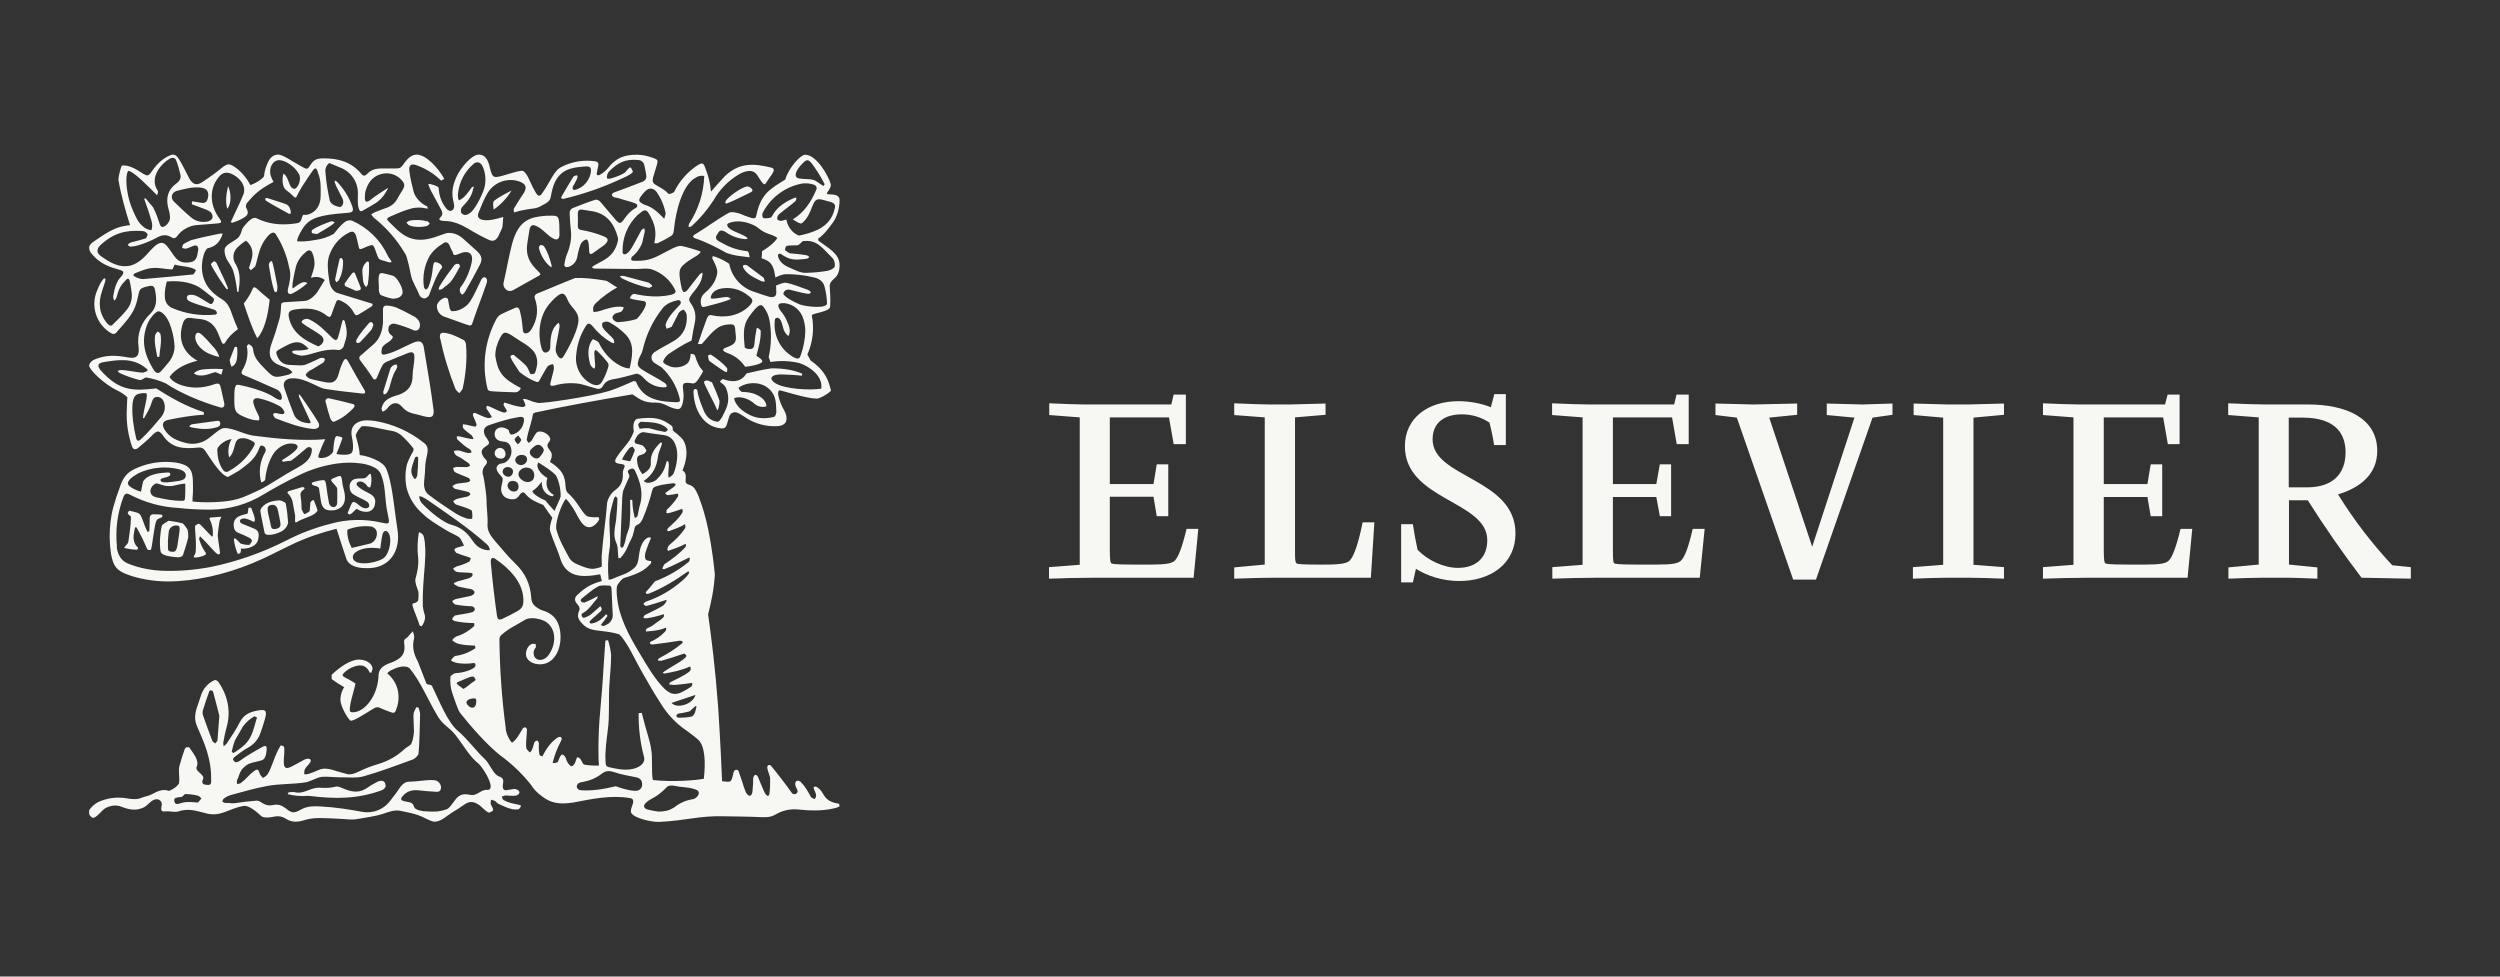 <svg width="128" height="50" viewBox="0 0 128 50" fill="none" xmlns="http://www.w3.org/2000/svg">
<rect x="0" y="0" width="128" height="50" fill="#333333" stroke="none"/>
<path d="M15.27 23.92C15.68 23.702 15.919 23.437 15.959 23.125C16.025 22.847 15.773 22.874 15.713 22.927C15.482 23.112 15.184 23.397 14.899 23.589C14.765 23.598 14.632 23.615 14.501 23.642C14.468 23.629 14.428 23.576 14.448 23.556C14.707 23.39 14.991 23.225 15.177 23.006C15.296 22.867 15.243 22.741 15.011 22.715C14.753 22.675 14.448 22.781 14.21 22.993C13.806 23.337 13.614 24.099 13.574 24.583C13.488 24.662 13.461 24.662 13.375 24.702C13.302 24.439 13.284 24.165 13.32 23.895C13.357 23.625 13.447 23.366 13.587 23.132C13.627 23.033 13.6 22.874 13.454 22.827C13.368 22.794 13.329 22.814 13.289 22.907C13.09 23.476 12.746 23.721 12.262 24.079C12.216 24.119 11.778 24.357 11.666 24.424C11.282 24.305 10.851 23.589 10.487 23.052C10.452 23.002 10.404 22.962 10.347 22.938C10.291 22.913 10.229 22.905 10.169 22.913C9.374 22.999 8.784 22.94 8.36 22.317C8.168 22.059 8.082 22.012 7.844 22.238C7.579 22.516 7.314 22.728 7.049 22.953C6.91 23.039 6.81 23.013 6.751 22.834C6.568 22.296 6.479 21.732 6.486 21.165C6.486 20.926 6.512 20.568 6.519 20.336C6.369 20.199 6.199 20.085 6.015 19.999C5.346 19.681 4.571 18.939 4.564 18.72C4.564 18.667 4.604 18.535 4.79 18.429C5.763 17.998 6.519 18.362 6.81 18.316C7.055 18.296 7.135 18.117 7.095 17.766C7.047 17.45 7.079 17.127 7.188 16.826C7.297 16.525 7.479 16.256 7.718 16.044C8.049 15.693 8.022 15.302 7.943 14.871C7.903 14.672 7.857 14.62 7.658 14.639C7.128 14.759 7.155 14.772 7.055 15.236C6.996 15.534 6.89 15.838 6.724 16.084C6.512 16.421 6.227 16.706 5.975 17.004C5.889 17.123 5.79 17.123 5.664 17.044C5.303 16.824 5.034 16.48 4.908 16.077C4.783 15.673 4.809 15.237 4.982 14.851C5.068 14.62 5.194 14.374 5.333 14.248L5.399 14.275C5.399 14.315 5.399 14.368 5.386 14.408L5.227 14.898C5.028 15.474 5.061 16.017 5.446 16.508C5.571 16.666 5.684 16.713 5.75 16.64C5.995 16.395 6.247 16.163 6.459 15.898C6.724 15.6 6.797 15.236 6.724 14.858C6.705 14.714 6.68 14.57 6.651 14.427C6.611 14.222 6.525 14.235 6.426 14.361C6.187 14.6 6.075 14.792 5.962 15.236C5.941 15.298 5.902 15.354 5.85 15.395C5.812 15.323 5.794 15.243 5.797 15.163C5.863 14.765 5.956 14.414 6.207 14.156C6.373 13.977 6.333 13.877 6.174 13.831C5.604 13.672 5.114 13.513 4.684 12.983C4.612 12.902 4.57 12.8 4.564 12.692C4.564 12.579 4.624 12.493 4.75 12.4C5.253 12.056 5.757 11.698 6.254 11.592C6.452 11.552 6.558 11.539 6.658 11.526C6.433 10.824 6.194 9.982 6.062 9.201C6.062 9.042 6.174 8.604 6.234 8.479C6.346 8.465 6.479 8.465 6.678 8.538C6.91 8.618 7.122 8.763 7.333 8.896C7.539 9.015 7.598 9.015 7.731 8.83C7.963 8.492 8.228 8.194 8.579 8.015C8.698 7.955 8.778 7.916 8.857 7.916C8.97 7.916 9.056 7.982 9.168 8.154C9.361 8.465 9.526 8.823 9.698 9.148C9.897 9.486 10.109 9.505 10.414 9.287C10.752 9.062 11.056 8.843 11.368 8.585C11.659 8.359 11.739 8.359 12.057 8.578C12.342 8.777 12.653 9.141 12.805 9.459C12.838 9.519 13.501 9.161 13.521 9.002C13.547 8.717 13.627 8.512 13.733 8.28C13.872 7.995 14.071 7.916 14.249 7.916C14.415 7.916 14.726 8.101 14.958 8.247L15.462 8.538C15.727 8.684 15.74 8.684 15.899 8.439C16.078 8.161 16.23 8.108 16.601 8.108C17.33 8.108 17.992 8.293 18.496 8.896C18.588 9.015 18.675 9.028 18.787 8.916C18.992 8.704 19.185 8.624 19.569 8.624H20.245C20.397 8.624 20.496 8.638 20.635 8.439C20.821 8.174 21.033 7.916 21.331 7.916C21.808 7.916 22.431 8.585 22.749 9.161L22.583 9.247C22.23 8.899 21.805 8.632 21.338 8.465C21.046 8.346 20.92 8.465 20.96 8.763C21 9.115 21.093 9.472 21.179 9.823C21.278 10.148 21.563 10.433 21.881 10.572L21.901 10.691C21.848 10.678 21.781 10.658 21.702 10.651C21.495 10.613 21.283 10.62 21.079 10.671C20.682 10.771 20.317 10.943 19.96 11.095C19.781 11.181 19.781 11.228 19.933 11.373C20.132 11.559 20.317 11.771 20.543 11.937C21.185 12.42 21.821 12.321 22.53 12.049L22.861 11.937C23.159 11.884 23.477 12.003 23.722 12.228L24.438 12.871C24.663 13.089 24.716 13.281 24.57 13.553C24.338 14.01 24.08 14.474 23.822 14.918C23.783 14.989 23.726 15.049 23.656 15.09C23.57 15.024 23.491 14.858 23.577 14.712C23.895 14.315 24.093 13.758 24.16 13.381C24.226 13.01 24.027 12.838 23.676 12.93L23.378 13.043C23.252 13.089 23.206 13.043 23.179 12.91C23.133 12.798 23.073 12.725 23.034 12.606C22.954 12.407 22.835 12.341 22.669 12.473C22.371 12.659 22.159 12.844 21.98 13.136C21.725 13.607 21.628 14.148 21.702 14.679C21.709 14.745 21.762 14.792 21.801 14.832C21.859 14.803 21.906 14.757 21.934 14.699C22.026 14.467 22.086 14.235 22.126 13.983C22.146 13.844 22.166 13.593 22.212 13.467C22.245 13.401 22.351 13.427 22.411 13.447C22.563 13.507 22.623 13.579 22.643 13.685C22.345 14.063 22.159 14.626 21.96 15.13C21.927 15.196 21.801 15.282 21.722 15.282C21.629 15.275 21.503 15.196 21.477 15.116C21.358 14.798 21.145 14.487 21.059 14.169C20.841 13.089 20.774 13.03 20.728 12.963C20.311 12.26 19.767 11.641 19.125 11.135C19.072 11.082 19.046 11.022 19.006 10.976C19.065 10.95 19.112 10.896 19.171 10.877C19.377 10.79 19.589 10.711 19.801 10.638C20.066 10.539 20.251 10.373 20.37 10.128C20.443 9.989 20.543 9.85 20.622 9.711C20.735 9.512 20.721 9.406 20.576 9.234C20.45 9.086 20.285 8.978 20.099 8.92C19.914 8.863 19.716 8.859 19.529 8.909C19.125 9.009 18.873 9.3 18.747 9.684C18.694 9.817 18.681 9.969 18.681 10.115C18.681 10.334 18.747 10.38 18.926 10.267C19.224 10.022 19.556 9.823 19.874 9.611C19.728 9.949 19.516 10.214 19.224 10.406C19.026 10.532 18.827 10.638 18.628 10.751C18.463 10.87 18.403 10.817 18.35 10.618C18.304 10.406 18.323 10.188 18.323 9.976C18.342 9.67 18.26 9.367 18.09 9.112C17.92 8.858 17.672 8.665 17.383 8.565L16.86 8.346C16.79 8.399 16.734 8.468 16.7 8.548C16.665 8.628 16.651 8.716 16.661 8.803C16.701 9.38 16.787 9.797 16.886 10.287C16.979 10.486 17.197 10.565 17.422 10.605C17.555 10.539 17.661 10.353 17.482 10.062L17.224 9.552C17.197 9.486 17.164 9.426 17.144 9.353C17.138 9.327 17.124 9.28 17.144 9.247C17.177 9.26 17.211 9.26 17.277 9.327C17.608 9.684 17.873 10.088 18.045 10.592C18.111 10.79 18.052 10.87 17.86 10.89C17.422 10.93 16.979 10.956 16.555 11.049C15.859 11.195 15.627 11.446 15.376 11.91C15.27 12.109 15.217 12.235 15.21 12.354C15.455 12.374 15.733 12.361 16.131 12.288C16.466 12.246 16.79 12.14 17.085 11.976C17.27 11.758 17.416 11.539 17.694 11.34C17.774 11.281 17.959 11.261 18.032 11.301C18.835 11.658 19.482 12.293 19.854 13.089C19.88 13.169 19.96 13.248 20 13.315C20.079 13.407 20.046 13.44 19.933 13.434C19.774 13.387 19.602 13.348 19.456 13.288C19.397 13.261 19.35 13.169 19.324 13.102L19.178 12.692C19.099 12.526 19.059 12.526 18.893 12.586C18.807 12.619 18.714 12.652 18.575 12.718C18.456 12.765 18.396 12.784 18.37 12.652C18.33 12.453 18.277 12.255 18.231 12.076C18.151 11.857 18.065 11.811 17.853 11.917C17.456 12.122 17.164 12.427 16.965 12.824C16.78 13.209 16.707 13.473 16.879 14.494C16.919 14.692 17.078 14.938 17.264 14.997L18.986 15.527C19.072 15.527 19.125 15.626 19.019 15.693C18.807 15.838 18.575 15.964 18.357 16.103C18.244 16.17 18.184 16.137 18.131 16.037C17.983 15.741 17.73 15.51 17.422 15.388C17.31 15.335 17.25 15.355 17.204 15.474C17.124 15.659 17.038 15.931 16.965 16.123C16.926 16.223 16.879 16.262 16.767 16.189C16.276 15.779 15.76 15.759 15.157 15.838C14.859 15.878 14.72 15.958 14.793 16.256C14.958 17.084 15.68 17.468 16.296 17.733C16.383 17.703 16.458 17.645 16.508 17.567C16.601 17.435 16.575 17.302 16.442 17.183C16.204 16.978 15.7 16.739 15.448 16.514C15.409 16.382 15.694 16.262 15.846 16.362C16.296 16.567 16.641 16.938 16.999 17.289C17.184 17.468 17.27 17.448 17.33 17.19C17.396 16.991 17.462 16.686 17.522 16.461C17.555 16.342 17.628 16.382 17.654 16.454C17.701 16.627 17.754 16.852 17.754 17.051C17.754 17.263 17.681 17.448 17.621 17.647C17.581 17.846 17.429 17.952 17.264 17.912C16.502 17.839 15.925 18.197 15.455 18.21C15.349 18.21 15.124 18.144 15.011 18.091C14.846 17.958 15.091 17.945 15.144 17.945C15.342 17.945 15.641 17.945 15.8 17.859C15.753 17.793 15.667 17.72 15.594 17.667C15.17 17.322 14.693 17.687 14.329 17.872C14.124 17.985 14.11 18.011 14.196 18.23C14.329 18.561 14.567 18.687 14.892 18.687C15.078 18.687 15.256 18.713 15.448 18.707C15.54 18.703 15.631 18.681 15.713 18.64C15.959 18.548 16.177 18.429 16.402 18.329C16.681 18.289 16.674 18.429 16.548 18.568L15.985 18.912C15.925 18.945 15.859 18.965 15.819 19.005C15.74 19.064 15.641 19.164 15.654 19.204C15.694 19.276 15.773 19.356 15.866 19.389C16.131 19.469 16.396 19.508 16.648 19.568C17.058 19.648 17.23 19.535 17.343 19.131C17.403 18.905 17.476 18.694 17.581 18.488C17.648 18.356 17.727 18.342 17.807 18.475C18.085 18.992 18.377 19.495 18.675 19.998C18.728 20.111 18.675 20.164 18.569 20.151C17.926 20.085 17.29 20.012 16.648 19.912C16.429 19.879 16.217 19.74 15.998 19.648C15.667 19.495 15.336 19.356 14.958 19.369C14.634 19.376 14.448 19.568 14.561 19.879C14.707 20.323 14.872 20.78 15.051 21.224C15.177 21.529 15.475 21.641 15.8 21.668C15.952 21.688 15.899 21.582 15.859 21.509L15.329 20.363C15.263 20.171 15.316 20.144 15.422 20.303C15.713 20.741 16.018 21.158 16.283 21.602C16.442 21.88 16.243 21.959 16.045 21.966C15.376 21.9 14.766 21.668 14.124 21.423C14.057 21.396 13.965 21.257 13.984 21.198C14.104 21.085 14.249 21.198 14.382 21.198C14.534 21.224 14.601 21.158 14.541 21.039C14.474 20.902 14.358 20.796 14.216 20.741C13.914 20.585 13.594 20.469 13.262 20.396C13.064 20.356 12.931 20.442 12.971 20.621C13.024 20.853 13.13 21.058 13.249 21.297C13.282 21.363 13.282 21.456 13.262 21.522C13.143 21.515 12.997 21.555 12.501 21.343C12.004 21.138 11.997 20.999 11.997 20.389C11.997 20.257 11.997 19.998 12.024 19.879C12.077 19.714 12.09 19.681 12.242 19.707C12.759 19.813 13.282 19.952 13.792 20.197C13.945 20.264 14.09 20.396 14.249 20.456C14.382 20.502 14.448 20.456 14.428 20.323C14.422 20.236 14.391 20.153 14.34 20.082C14.288 20.012 14.218 19.958 14.137 19.926C13.594 19.694 13.05 19.436 12.507 19.217C12.375 19.164 12.328 19.104 12.401 18.965C12.62 18.607 12.732 18.19 12.64 17.74C12.64 17.706 12.679 17.66 12.719 17.62C12.787 17.639 12.847 17.678 12.892 17.733C12.936 17.788 12.961 17.855 12.964 17.925C13.004 18.309 13.262 18.574 13.514 18.833C14.024 19.363 14.024 19.363 14.74 19.19C14.832 19.177 14.899 19.111 14.978 19.058C14.912 19.005 14.846 18.912 14.753 18.872C14.62 18.806 14.475 18.766 14.329 18.707C13.852 18.528 13.713 18.19 13.872 17.687C14.039 17.232 14.187 16.77 14.316 16.302C14.369 16.084 14.382 15.852 14.395 15.62C14.395 15.487 14.495 15.487 14.574 15.474L15.614 15.408C15.879 15.388 16.177 15.077 16.283 14.898L16.628 14.335C16.529 14.257 16.412 14.206 16.287 14.188C16.163 14.169 16.036 14.183 15.919 14.229C15.998 13.97 16.104 13.725 16.104 13.48C16.104 13.321 16.064 13.129 15.998 12.963C15.932 12.804 15.819 12.778 15.687 12.877C15.435 13.089 15.223 13.341 15.144 13.685C15.064 14.03 14.918 14.659 14.991 14.772C15.15 14.653 15.362 14.494 15.501 14.454C15.568 14.434 15.68 14.447 15.74 14.494C15.508 14.712 15.23 14.891 14.972 15.024C14.779 15.11 14.707 14.997 14.74 14.812C14.965 13.95 14.826 13.884 14.753 13.46C14.621 12.934 14.404 12.432 14.11 11.976C14.018 11.857 13.872 11.897 13.673 12.135C13.355 12.52 13.276 12.844 13.11 13.507L13.07 13.639L12.845 13.838L12.746 13.725C12.832 13.421 12.925 13.242 12.925 12.996C12.925 12.698 12.792 12.486 12.593 12.321C12.348 12.48 12.123 12.678 12.063 12.784C11.987 12.896 11.948 13.029 11.95 13.164C11.953 13.299 11.997 13.431 12.077 13.54C12.328 13.983 12.289 14.427 12.209 14.951L12.143 14.931C12.11 14.59 12.048 14.254 11.957 13.924C11.904 13.712 11.765 13.533 11.653 13.348C11.54 13.182 11.441 12.824 11.533 12.678C11.666 12.447 12.083 12.327 12.242 12.115C12.408 11.864 12.328 11.758 12.54 11.533C12.666 11.38 12.938 11.069 13.136 11.175C13.733 11.473 14.369 11.539 15.038 11.453C15.323 11.413 15.382 11.42 15.462 11.135C15.528 10.896 15.561 11.056 15.8 10.976C16.204 10.844 16.416 10.479 16.416 10.049C16.416 9.81 16.429 9.565 16.402 9.32C16.383 9.108 16.303 8.903 16.237 8.71C16.184 8.585 16.098 8.611 16.038 8.704C15.872 8.922 15.594 9.353 15.442 9.592C15.356 9.731 15.283 9.87 15.21 10.015C15.17 10.128 15.117 10.155 15.018 10.049C14.912 9.935 14.794 9.833 14.667 9.744C14.448 9.605 14.428 9.168 14.514 8.889C14.607 8.942 14.673 9.048 14.733 9.187C14.812 9.373 14.852 9.585 14.998 9.651C15.19 9.751 15.382 9.353 15.356 9.081C15.356 9.048 15.336 8.949 15.29 8.883C15.078 8.505 14.594 8.2 14.296 8.2C13.951 8.2 13.733 8.624 13.872 9.028C13.912 9.134 13.951 9.214 14.004 9.313C13.19 9.744 12.971 10.015 12.646 10.393C12.607 10.439 12.567 10.572 12.607 10.638C12.759 10.93 12.699 11.029 12.388 11.201C12.249 11.281 12.057 11.354 11.911 11.4C11.891 11.413 11.851 11.38 11.812 11.373C11.819 11.344 11.832 11.317 11.851 11.294C12.05 10.85 12.269 10.426 12.454 9.976C12.653 9.492 12.216 9.042 11.825 8.889C11.566 8.79 11.361 8.85 11.189 9.081C10.758 9.598 10.666 10.439 11.268 11.234C11.361 11.367 11.335 11.42 11.182 11.433C10.838 11.46 10.493 11.499 10.136 11.519C9.928 11.528 9.725 11.583 9.542 11.681C9.358 11.778 9.199 11.915 9.076 12.082C8.996 12.202 8.89 12.228 8.778 12.149C8.506 11.983 8.274 12.023 7.989 12.188C7.526 12.433 6.982 12.626 6.684 12.626C6.638 12.626 6.578 12.586 6.539 12.546C6.565 12.506 6.605 12.447 6.704 12.414C6.989 12.347 7.221 12.274 7.473 12.202C7.519 12.155 7.539 12.043 7.565 11.996C7.519 11.93 7.42 11.844 7.347 11.837C7.107 11.812 6.865 11.812 6.625 11.837C5.995 11.897 5.532 12.188 5.134 12.559C4.949 12.745 4.935 12.937 5.134 13.089C5.598 13.421 6.095 13.752 6.724 13.586C7.161 13.447 7.433 13.122 7.718 12.804C7.956 12.553 8.248 12.255 8.526 12.572C8.93 13.036 9.009 13.52 9.672 13.434C9.924 13.407 10.03 13.321 10.096 13.083L10.149 12.798C10.169 12.612 10.069 12.52 9.891 12.592C9.771 12.632 9.665 12.698 9.546 12.725C9.48 12.745 9.407 12.718 9.327 12.698C9.334 12.632 9.347 12.539 9.394 12.5C9.513 12.42 9.659 12.354 9.791 12.294C10.288 12.162 10.758 12.062 11.248 11.963C11.299 11.954 11.351 11.954 11.401 11.963L11.354 12.102C11.176 12.513 10.937 12.639 10.613 12.718C10.573 12.758 10.493 12.851 10.434 13.036C10.228 13.699 10.348 14.388 10.791 14.865C10.95 15.043 11.149 15.189 11.354 15.315C11.699 15.514 11.792 15.845 11.918 16.196C11.997 16.415 12.083 16.633 12.183 16.852C11.904 17.051 11.672 17.282 11.514 17.567C11.447 17.634 11.394 17.607 11.354 17.528L11.162 17.057C10.99 16.64 10.699 16.375 10.235 16.335C10.069 16.322 9.904 16.296 9.745 16.276C9.553 16.256 9.427 16.342 9.361 16.561C9.102 17.355 9.347 18.044 10.109 18.468C9.5 18.621 8.996 18.866 8.685 19.29C8.718 19.409 8.903 19.568 9.142 19.667C9.738 19.912 10.348 19.886 10.911 19.694C11.242 19.575 11.255 19.654 11.315 19.893L11.48 20.634C11.52 20.813 11.421 20.913 11.255 20.853C10.348 20.588 9.268 20.151 8.486 19.628C8.159 19.482 7.813 19.379 7.459 19.323C7.34 19.389 7.241 19.475 7.135 19.455C6.798 19.37 6.47 19.255 6.154 19.111C5.995 19.018 5.989 18.972 6.187 18.945C6.492 18.945 7.049 19.078 7.333 19.078C7.612 18.992 7.612 18.945 7.439 18.826C6.77 18.296 6.015 18.422 5.267 18.548C5.002 18.601 4.982 18.727 5.134 18.939C6.101 20.032 6.817 20.025 7.996 19.886C8.764 20.376 9.533 20.813 10.427 21.098L10.447 21.231C9.804 21.27 9.202 21.376 8.619 21.496C8.327 21.555 8.268 21.734 8.427 21.999C8.665 22.383 9.043 22.562 9.473 22.668C9.785 22.761 10.096 22.735 10.401 22.609C10.758 22.443 10.99 22.145 11.328 21.959C11.527 21.853 11.858 21.973 12.057 22.026C12.361 22.125 12.653 22.258 12.964 22.304C14.196 22.47 15.508 22.582 16.654 22.489C16.515 22.754 16.416 23.006 16.323 23.264C16.263 23.423 16.316 23.463 16.482 23.45C16.72 23.443 16.959 23.304 17.058 23.119C17.078 22.933 17.078 22.768 17.118 22.582C17.138 22.483 17.164 22.344 17.23 22.33C17.277 22.324 17.562 22.37 17.529 22.45C17.429 22.741 17.343 22.96 17.224 23.244C17.33 23.264 17.442 23.284 17.555 23.284C18.019 23.284 18.092 23.218 18.072 22.754C18.065 22.622 18.045 22.491 18.012 22.363C17.953 22.019 18.025 21.78 18.323 21.622C18.615 21.476 18.92 21.522 19.211 21.555C20.131 21.711 20.996 22.101 21.722 22.688C22.086 22.98 21.768 23.384 21.768 23.933C21.768 24.278 21.702 24.636 21.709 24.814C21.722 25.099 21.841 25.252 21.947 25.331C22.265 25.576 22.616 25.822 22.954 26.04C23.298 26.265 23.471 26.404 23.881 26.544C23.974 26.57 24.093 26.57 24.173 26.563C24.195 26.422 24.188 26.278 24.153 26.139C23.954 26.007 23.676 25.941 23.358 25.835C23.298 25.815 23.239 25.735 23.206 25.663C23.272 25.601 23.351 25.556 23.438 25.53L23.954 25.417C23.994 25.404 24.06 25.351 24.087 25.305C24.06 25.258 24.02 25.199 23.981 25.192C23.769 25.126 23.491 25.079 23.312 25.033C23.245 25.013 23.212 24.954 23.159 24.894C23.232 24.832 23.318 24.787 23.411 24.762L23.941 24.695C23.995 24.681 24.043 24.651 24.08 24.609C24.06 24.556 24.034 24.49 23.994 24.47C23.881 24.417 23.338 24.218 23.279 24.159C23.232 24.112 23.219 24.046 23.199 23.96C23.279 23.927 23.378 23.894 23.451 23.907L23.895 23.914C23.954 23.914 24.027 23.874 24.073 23.828C24.045 23.773 24.004 23.725 23.954 23.688C23.742 23.556 23.663 23.463 23.424 23.357C23.312 23.291 23.259 23.225 23.239 23.086C23.318 23.066 23.438 23.052 23.537 23.072C23.696 23.112 23.782 23.165 23.954 23.192C24.001 23.205 24.087 23.185 24.14 23.172C24.142 23.123 24.126 23.076 24.093 23.039C24.027 22.973 23.941 22.94 23.861 22.88C23.742 22.801 23.537 22.602 23.418 22.503C23.378 22.47 23.398 22.37 23.391 22.337L23.524 22.344C23.683 22.377 23.921 22.443 24.054 22.463C24.292 22.509 24.259 22.476 24.16 22.304C24.014 22.171 23.861 22.085 23.722 21.933C23.683 21.88 23.696 21.794 23.703 21.721C23.928 21.734 24.16 21.84 24.365 21.84C24.385 21.8 24.398 21.774 24.398 21.721C24.351 21.585 24.296 21.452 24.233 21.323C24.173 21.171 24.252 21.111 24.365 21.158C24.524 21.224 24.776 21.357 24.948 21.396C25.014 21.416 25.1 21.396 25.186 21.363C25.107 21.204 25.014 21.078 24.908 20.919C24.888 20.88 24.908 20.82 24.941 20.774C25.213 20.853 25.491 21.039 25.736 21.105C25.849 21.151 25.922 21.105 25.948 21.052C25.968 20.986 25.769 20.787 25.783 20.707C25.789 20.654 25.802 20.641 25.829 20.608L26.293 20.754C26.631 20.84 26.823 20.873 26.876 20.794C26.942 20.774 26.869 20.615 26.77 20.429C27.035 20.409 27.068 20.535 27.538 20.628C27.717 20.674 30.201 20.323 31.208 20.012C31.605 19.879 32.069 19.681 32.44 19.508L32.559 19.535C32.844 20.264 33.447 20.489 34.063 20.555C34.242 20.575 34.434 20.588 34.626 20.595C34.805 20.595 34.845 20.548 34.792 20.369C34.643 19.77 34.323 19.227 33.871 18.806L33.474 18.561C33.301 18.382 33.321 18.177 33.507 18.031C33.825 17.819 34.249 17.614 34.567 17.415C35.03 17.117 35.189 16.66 35.163 16.176C35.161 16.113 35.145 16.05 35.115 15.994C35.085 15.937 35.043 15.889 34.991 15.852C34.897 15.883 34.814 15.94 34.752 16.017C34.626 16.282 34.5 16.501 34.388 16.733C34.302 16.779 34.209 16.799 34.129 16.832C34.11 16.753 34.063 16.673 34.083 16.594C34.222 16.183 34.587 15.852 34.825 15.587C34.924 15.421 34.779 15.355 34.706 15.368C34.441 15.428 34.149 15.527 33.951 15.752C33.441 16.385 33.084 17.126 32.904 17.919C32.858 18.124 32.771 18.197 32.705 18.389C32.619 18.68 32.626 18.747 32.877 18.925C33.242 19.164 33.719 19.383 34.063 19.628C34.202 19.78 34.129 19.84 33.984 19.833C33.797 19.831 33.612 19.79 33.441 19.714C33.27 19.637 33.117 19.527 32.99 19.389C32.858 19.243 32.745 19.151 32.593 19.131C32.235 19.224 31.738 19.369 31.367 19.422C31.155 19.462 30.989 19.548 30.877 19.747C30.804 19.912 30.652 19.946 30.479 19.879C30.214 19.806 29.949 19.714 29.684 19.654C29.241 19.585 28.789 19.617 28.36 19.747C28.181 19.773 28.141 19.734 28.194 19.561C28.24 19.343 28.313 19.131 28.353 18.919C28.36 18.826 28.373 18.687 28.287 18.64C28.201 18.68 28.075 18.7 28.035 18.76C27.896 18.965 27.79 19.184 27.657 19.409C27.571 19.588 27.538 19.588 27.353 19.508C27.084 19.389 26.833 19.235 26.604 19.051C26.425 18.766 26.233 18.528 26.14 18.283C26.107 18.217 26.207 18.164 26.293 18.164C26.491 18.323 26.73 18.521 26.909 18.694C27.028 18.826 27.068 18.959 27.147 19.131C27.167 19.171 27.359 19.164 27.392 19.091C27.419 19.025 27.452 18.925 27.479 18.786C27.545 18.521 27.498 18.157 27.26 17.919C26.968 17.62 26.77 17.561 26.366 17.282C25.862 16.938 25.789 16.958 25.604 17.296C25.458 17.574 25.359 17.879 25.359 18.223C25.491 19.031 25.683 19.363 26.664 19.866C26.651 19.917 26.623 19.963 26.584 19.999C26.518 20.052 26.485 20.085 26.372 20.085C26.028 20.071 25.544 20.065 25.166 20.032C25.061 20.025 24.994 19.992 24.968 19.932C24.661 18.727 24.817 17.451 25.405 16.355C25.457 16.247 25.54 16.157 25.643 16.097C25.849 15.991 26.174 15.852 26.372 15.765C26.491 15.713 26.551 15.752 26.604 15.871C26.69 16.189 26.723 16.415 26.75 16.686C26.763 16.852 26.77 17.017 26.836 17.051C26.995 17.117 27.134 16.984 27.213 16.852C27.512 16.368 27.591 15.825 27.372 15.242C27.353 15.189 27.399 15.083 27.459 15.05C28.134 14.778 28.764 14.5 29.446 14.235C29.83 14.215 30.32 14.255 31.003 14.368C31.115 14.381 31.354 14.58 31.599 14.719C31.288 14.878 30.831 15.209 30.512 15.514C30.426 15.607 30.314 15.726 30.393 15.977C30.658 15.964 30.791 15.891 30.989 15.832C31.294 15.746 31.486 15.699 31.731 15.699C31.798 15.703 31.865 15.712 31.93 15.726C31.922 15.802 31.889 15.874 31.837 15.931C31.751 16.011 31.612 15.997 31.513 16.05C31.413 16.117 31.314 16.216 31.38 16.335C31.427 16.415 31.559 16.508 31.652 16.494C31.97 16.474 32.261 16.435 32.593 16.335C32.738 16.216 33.295 15.487 32.977 15.421C32.798 15.381 32.414 15.355 32.248 15.269C32.261 15.218 32.286 15.171 32.321 15.132C32.355 15.093 32.398 15.063 32.447 15.043C32.619 15.07 32.818 15.123 33.083 15.149C33.518 15.203 33.959 15.183 34.388 15.09C34.567 15.024 34.626 14.957 34.567 14.845C34.446 14.595 34.277 14.373 34.069 14.191C33.86 14.009 33.617 13.871 33.354 13.785C33.116 13.719 32.824 13.772 32.579 13.772L30.446 13.752C30.4 13.752 30.347 13.712 30.3 13.685C30.34 13.652 30.38 13.613 30.42 13.593C30.619 13.473 30.85 13.374 31.049 13.235C31.354 13.03 31.546 12.732 31.632 12.354C31.652 12.287 31.652 12.216 31.632 12.149C31.433 11.42 31.036 10.89 30.208 10.797L29.797 10.731C29.645 10.718 29.585 10.784 29.585 10.923C29.585 11.181 29.598 11.32 29.585 11.585C29.585 11.718 29.651 11.764 29.804 11.784C30.19 11.849 30.568 11.958 30.93 12.109C31.148 12.195 31.195 12.327 30.93 12.553L30.334 12.977C30.228 13.043 30.181 12.99 30.168 12.89C30.155 12.732 30.155 12.559 30.128 12.407C30.114 12.349 30.084 12.297 30.042 12.255C29.971 12.269 29.905 12.301 29.85 12.347C29.794 12.393 29.751 12.453 29.724 12.52C29.645 12.732 29.592 12.93 29.559 13.136C29.541 13.258 29.488 13.373 29.407 13.467C29.326 13.561 29.22 13.63 29.102 13.666C28.982 13.699 28.876 13.652 28.896 13.54C28.916 13.407 28.942 13.275 28.982 13.142C29.174 12.678 29.274 12.281 29.234 11.844C29.197 11.54 29.175 11.235 29.168 10.93C29.154 10.797 29.234 10.678 29.366 10.638C29.724 10.499 30.062 10.36 30.44 10.241C30.566 10.194 30.672 10.247 30.771 10.373L31.526 11.261C31.725 11.473 31.778 11.466 31.95 11.228C32.109 11.002 32.281 10.797 32.533 10.658C32.665 10.592 32.665 10.466 32.513 10.406C32.228 10.3 31.943 10.241 31.645 10.141C31.579 10.121 31.506 10.121 31.433 10.095C31.387 10.075 31.327 10.015 31.327 9.976C31.327 9.936 31.387 9.876 31.433 9.857C31.977 9.664 32.427 9.486 32.91 9.3C33.043 9.24 33.109 9.134 33.089 8.995C33.076 8.816 33.023 8.664 32.997 8.492C32.97 8.333 32.864 8.214 32.699 8.194C32.036 8.128 31.639 8.313 31.188 8.777C31.142 8.824 31.109 8.882 31.091 8.946C31.072 9.009 31.069 9.076 31.082 9.141C31.162 9.154 31.228 9.154 31.288 9.134C31.605 9.042 31.817 8.949 31.996 8.836C32.116 8.704 32.208 8.571 32.275 8.571C32.314 8.571 32.387 8.737 32.407 8.797C32.341 8.876 32.275 8.956 31.751 9.181C30.82 9.612 29.848 9.947 28.85 10.181C28.717 10.194 28.724 10.108 28.757 10.049C28.942 9.724 29.154 9.386 29.36 9.042C29.559 8.922 29.612 8.975 29.539 9.161C29.479 9.3 29.406 9.426 29.32 9.572C29.3 9.704 29.36 9.737 29.439 9.724C29.661 9.665 29.86 9.538 30.007 9.361C30.154 9.184 30.243 8.966 30.261 8.737C30.261 8.571 30.181 8.512 30.009 8.518C29.757 8.538 29.479 8.558 29.234 8.631C28.77 8.75 28.492 9.075 28.34 9.499C28.273 9.698 28.234 9.896 28.194 10.102C28.154 10.32 27.969 10.4 27.777 10.506C27.452 10.704 27.286 10.665 27.008 10.718C26.773 10.752 26.54 10.806 26.313 10.877C26.313 10.797 26.293 10.724 26.313 10.678C26.472 10.426 26.611 10.181 26.776 9.949C27.008 9.611 26.948 9.419 26.578 9.287C26.288 9.191 25.975 9.193 25.688 9.294C25.4 9.394 25.154 9.588 24.988 9.843C24.789 10.161 24.643 10.539 24.504 10.883C24.418 11.089 24.504 11.214 24.723 11.261C25.061 11.32 25.465 11.195 25.769 11.108C25.75 11.208 25.743 11.592 25.71 11.672L25.511 12.102C25.385 12.314 25.246 12.387 25.014 12.274C24.657 12.107 24.31 11.918 23.974 11.711C23.577 11.479 23.192 11.314 22.749 11.314C22.704 11.314 22.66 11.31 22.616 11.301C22.47 11.268 22.464 11.221 22.55 11.128C22.663 11.016 22.669 10.903 22.603 10.764L22.146 9.916C22.054 9.76 21.98 9.593 21.927 9.419C22.04 9.399 22.457 9.539 22.457 9.618C22.49 10.082 22.629 10.413 22.875 10.704C23.06 10.89 23.232 10.771 23.252 10.585C23.285 10.34 22.954 9.943 23.385 9.028C23.57 8.618 24.14 7.916 24.511 7.916C24.709 7.916 24.875 8.002 24.994 8.293C25.061 8.426 25.107 8.744 25.166 8.876C25.22 9.009 25.286 9.075 25.431 9.062C25.789 9.015 26.286 8.797 26.69 8.744C26.948 8.704 27.147 9.346 27.273 9.578C27.472 9.923 27.565 10.221 27.79 9.85C28.174 9.32 28.353 8.724 28.764 8.538C29.279 8.277 29.86 8.178 30.433 8.253C30.612 8.273 30.665 8.339 30.625 8.518C30.592 8.624 30.585 8.737 30.559 8.85C30.519 8.975 30.632 9.022 30.771 8.916C30.963 8.803 31.102 8.651 31.235 8.479C31.579 8.108 31.924 7.922 32.599 7.922C32.917 7.922 33.162 7.988 33.447 8.088C33.666 8.167 33.699 8.2 33.639 8.419L33.447 9.055C33.381 9.346 33.427 9.386 33.686 9.532C33.911 9.664 34.09 9.757 34.229 9.929C34.332 9.929 34.432 9.894 34.514 9.83C34.788 9.265 35.212 8.786 35.739 8.445C35.951 8.326 36.004 8.339 36.09 8.545C36.269 8.995 36.368 9.386 36.402 9.81C36.64 9.532 36.918 9.234 37.117 9.015C37.833 8.339 38.541 8.346 39.502 8.585C39.74 8.651 39.555 8.889 39.416 9.075L39.23 9.353C39.171 9.452 39.124 9.459 39.045 9.373C38.925 9.234 38.806 8.989 38.687 8.869C38.468 8.651 38.084 8.777 37.819 8.936C37.283 9.255 36.839 9.709 36.534 10.254C36.216 10.743 35.838 11.191 35.408 11.585C35.236 11.652 35.236 11.645 35.276 11.466C35.758 10.735 36.029 9.884 36.057 9.009C35.978 8.993 35.897 8.994 35.818 9.011C35.74 9.028 35.665 9.061 35.6 9.108C34.938 9.479 34.606 10.797 34.514 11.678C34.494 11.864 34.494 12.009 34.328 12.102C34.05 12.261 33.944 12.327 33.666 12.453C33.599 12.466 33.56 12.453 33.5 12.447C33.633 11.864 33.54 11.453 33.202 10.903C33.142 10.797 33.069 10.744 32.944 10.784C32.877 10.824 32.811 10.877 32.659 10.996C32.399 11.241 32.195 11.538 32.06 11.868C31.926 12.199 31.863 12.554 31.877 12.91C31.877 13.043 32.01 13.043 32.102 12.977C32.222 12.877 32.281 12.798 32.354 12.672C32.52 12.394 32.659 12.102 32.818 11.824C32.844 11.758 32.924 11.711 32.983 11.691C33.017 11.758 33.017 11.831 33.003 11.89L32.884 12.42C32.778 12.707 32.595 12.96 32.354 13.149C32.308 13.215 32.275 13.334 32.407 13.348C32.977 13.374 33.308 13.308 33.798 13.05C34.315 12.784 34.659 12.566 34.885 12.592C35.037 12.612 35.812 12.838 35.878 12.89C35.839 12.97 35.779 12.996 35.733 13.05C35.653 13.116 35.276 13.321 35.11 13.46C34.845 13.679 34.752 13.778 34.805 14.222C34.832 14.421 34.865 14.606 34.911 14.798C34.931 14.858 34.977 14.944 35.017 14.957C35.083 14.957 35.15 14.904 35.189 14.858C35.408 14.593 35.613 14.302 35.832 14.037C35.872 14.003 35.916 13.977 35.964 13.957C35.964 14.01 35.978 14.056 35.964 14.089C35.918 14.414 35.752 14.659 35.554 14.898L35.421 15.063C35.249 15.308 35.236 15.348 35.408 15.593C35.607 15.885 35.64 16.209 35.574 16.521C35.527 16.753 35.454 17.097 35.408 17.435C34.991 17.627 34.567 17.899 34.216 18.137C33.99 18.336 33.951 18.495 33.951 18.541C34.057 18.674 34.156 18.694 34.361 18.78C34.653 18.872 35.196 18.76 35.295 18.448C35.328 18.376 35.362 18.236 35.362 18.111C35.468 18.131 35.56 18.131 35.587 18.217C35.693 18.548 35.785 18.773 35.998 18.992C35.971 19.078 35.931 19.144 35.839 19.283C35.713 19.488 35.607 19.667 35.428 19.628C35.362 19.621 35.289 19.601 35.209 19.601C35.077 19.601 34.944 19.601 34.964 19.84C34.991 20.144 35.03 20.283 34.964 20.595C34.924 20.767 34.871 20.953 34.699 20.946C34.282 20.913 34.01 20.608 33.606 20.615C33.262 20.628 33.023 20.568 32.844 20.482C32.632 20.369 32.48 20.25 32.381 20.191C30.705 20.469 28.856 20.807 27.419 21.118C27.267 21.151 27.273 21.251 27.247 21.41C27.167 21.774 27.028 22.132 26.968 22.496C26.955 22.556 27.035 22.628 27.074 22.681C27.114 22.642 27.174 22.615 27.213 22.562C27.3 22.436 27.359 22.291 27.459 22.165C27.631 21.979 28.081 22.178 28.161 22.43C28.227 22.582 28.015 22.655 28.028 22.827C28.041 22.973 28.253 23.105 28.253 23.291C28.253 23.456 28.187 23.562 28.161 23.649C28.784 24.046 28.936 24.377 28.956 24.894C28.976 25.053 28.976 25.133 29.062 25.225C29.148 25.311 29.287 25.437 29.347 25.517C29.638 25.855 29.903 26.391 30.102 26.444C30.201 26.477 30.453 26.497 30.645 26.477L30.685 26.583C30.619 26.736 30.446 26.921 30.287 26.974C29.83 27.12 29.605 26.438 29.36 26.047C29.248 25.865 29.12 25.694 28.976 25.537C28.777 25.755 28.446 26.636 28.472 27.054C28.605 27.617 28.936 28.173 29.154 28.577C29.307 28.829 29.605 28.915 29.896 29.028C30.142 29.114 30.32 29.16 30.572 29.087C30.705 29.054 30.751 29.048 30.811 29.001L30.804 28.491C30.87 27.564 31.016 26.636 31.076 25.841C31.076 25.629 31.235 25.272 31.506 25.086C31.791 24.887 31.904 24.622 31.89 24.285C31.882 24.17 31.905 24.056 31.957 23.953C32.049 23.768 31.87 23.768 31.692 23.741C31.493 23.708 31.447 23.635 31.546 23.456C31.731 23.145 31.996 22.88 32.208 22.582C32.341 22.37 32.407 22.218 32.453 22.092C32.4 21.834 32.42 21.449 32.679 21.436C33.52 21.337 33.871 21.41 34.408 21.814C34.441 21.867 34.447 21.946 34.447 22.012C34.447 22.079 34.6 22.132 34.885 22.416C35.103 22.622 35.315 23.198 34.944 24.086C35.13 24.198 35.123 24.371 35.103 24.569C35.09 24.742 35.143 24.768 35.302 24.828C35.501 24.894 35.607 25.013 35.772 25.424C35.918 25.822 36.349 26.861 36.6 29.412C36.554 30.213 36.415 30.803 36.256 31.459C36.428 32.684 36.62 34.188 36.773 36.248C36.898 38.196 36.932 39.196 36.971 39.998C37.316 40.024 37.422 40.097 37.495 39.806L37.561 39.534C37.627 39.342 37.819 39.408 37.826 39.514L38.038 40.137C38.084 40.316 38.137 40.428 38.203 40.601C38.435 40.919 38.535 40.64 38.535 40.408C38.561 40.21 38.561 40.044 38.561 39.865C38.601 39.633 38.72 39.62 38.806 39.779L39.111 40.501C39.224 40.753 39.343 40.819 39.389 40.667C39.429 40.462 39.436 40.097 39.429 39.806C39.383 39.64 39.31 39.461 39.283 39.316C39.283 39.117 39.442 39.157 39.482 39.216C39.86 39.672 40.22 40.143 40.562 40.627C40.761 40.746 40.88 40.541 40.827 40.462C40.813 40.382 40.714 40.283 40.714 40.124C40.741 39.872 40.979 39.985 41.032 40.077C41.251 40.296 41.397 40.581 41.522 40.813C41.58 40.861 41.648 40.895 41.721 40.912C41.767 40.846 41.787 40.746 41.781 40.68C41.767 40.601 41.675 40.415 41.648 40.329C41.741 40.177 41.926 40.369 41.986 40.428C42.052 40.495 42.118 40.607 42.205 40.746C42.324 40.932 42.523 41.091 42.96 41.151C42.967 41.19 42.986 41.243 42.986 41.283C42.927 41.323 42.827 41.369 42.562 41.416C42.105 41.508 41.536 41.521 40.906 41.449C40.482 41.399 40.053 41.492 39.687 41.714C39.422 41.866 39.157 41.846 38.846 41.833C38.25 41.806 37.654 41.806 37.044 41.793C35.785 41.76 35.156 42.012 33.732 42.084C33.268 42.084 32.301 41.846 32.301 41.548C32.301 41.343 32.42 41.17 32.42 41.064C32.42 40.932 32.394 40.899 32.275 40.866C31.261 40.687 30.261 40.919 29.34 41.091C28.558 41.21 28.148 41.084 27.737 40.76C27.508 40.599 27.314 40.394 27.167 40.157C26.71 39.586 26.177 39.081 25.584 38.653C24.921 38.123 24.08 37.163 23.557 36.5C23.438 36.361 23.232 35.685 23.159 35.493C23.065 35.212 23.033 34.913 23.067 34.619C23.146 34.553 23.245 34.473 23.318 34.466C23.762 34.453 24.312 34.241 24.332 34.109C24.378 34.009 24.305 33.923 24.219 33.95C23.987 33.989 23.669 33.989 23.438 33.95C23.305 33.93 23.146 33.87 23.086 33.804C23.166 33.705 23.219 33.632 23.305 33.585C23.677 33.538 24.031 33.402 24.338 33.188C24.342 33.142 24.333 33.096 24.312 33.055C24.02 33.042 23.795 33.042 23.471 32.963C23.351 32.928 23.242 32.864 23.153 32.777C23.239 32.664 23.285 32.625 23.391 32.578C23.762 32.459 24.034 32.28 24.285 32.048L24.279 31.903C23.981 31.896 23.616 31.876 23.272 31.797C23.12 31.717 23.106 31.704 23.279 31.518C23.517 31.459 23.954 31.419 24.193 31.34C24.372 31.247 24.338 31.095 24.16 31.041C23.87 31.034 23.583 31.003 23.298 30.949C23.12 30.79 23.1 30.777 23.331 30.671L24.093 30.512C24.385 30.412 24.338 30.227 24.093 30.154C23.861 30.127 23.703 30.074 23.471 30.035C23.166 29.882 23.173 29.869 23.418 29.77L23.901 29.637C24.034 29.604 24.166 29.551 24.193 29.452C24.2 29.418 24.195 29.383 24.18 29.352C23.974 29.293 23.557 29.332 23.371 29.273C23.305 29.26 23.239 29.187 23.199 29.101L23.378 29.001C23.603 28.948 23.855 28.849 24.034 28.75C24.067 28.698 24.091 28.643 24.107 28.584C24.067 28.554 24.022 28.532 23.974 28.518C23.736 28.451 23.596 28.398 23.358 28.306C23.226 28.14 23.232 28.107 23.411 28.034L23.756 27.941C23.708 27.822 23.651 27.706 23.583 27.597C23.554 27.548 23.513 27.507 23.464 27.478C23.265 27.358 22.98 27.239 22.768 27.1C22.371 26.855 21.954 26.616 21.642 26.305C21.227 25.95 20.934 25.472 20.808 24.94C20.748 24.609 20.741 24.258 20.801 23.933C20.841 23.682 20.98 23.417 21.112 23.178C21.165 23.092 21.205 23.013 21.152 22.94C20.953 22.688 20.788 22.509 20.536 22.277C20.421 22.184 20.288 22.116 20.145 22.079C19.357 21.939 18.873 21.78 18.516 21.827C18.382 21.955 18.277 22.111 18.211 22.284C18.277 22.549 18.41 22.96 18.416 23.297C18.708 23.331 19.052 23.43 19.41 23.629C19.695 23.814 19.761 23.914 19.874 24.265C20.119 25.06 20.185 26.073 20.357 27.16C20.509 28.193 19.966 29.048 18.92 29.087C18.35 29.114 17.886 29.001 17.734 28.617C17.548 28.074 17.409 27.617 17.23 27.073C16.488 27.259 15.707 27.511 14.912 27.895C14.216 28.226 13.647 28.544 12.911 28.842C11.514 29.419 9.97 29.77 8.585 29.77C7.857 29.77 7.042 29.624 6.479 29.399C5.975 29.2 5.797 28.995 5.684 28.359C5.601 27.819 5.593 27.271 5.657 26.729C5.724 26.199 5.81 25.828 6.174 24.834C6.333 24.397 6.539 24.192 6.876 24.02C7.445 23.744 8.074 23.619 8.705 23.655C8.923 23.669 9.208 23.702 9.407 23.788C9.804 23.933 9.864 24.252 9.877 24.649C9.877 24.881 9.891 25.113 9.871 25.345C9.851 25.53 9.857 25.603 9.857 25.676C10.361 25.749 11.414 25.722 11.911 25.61C12.322 25.523 12.487 25.457 13.236 25.106C13.753 24.874 14.455 24.351 15.27 23.927L15.27 23.92ZM31.129 32.777C31.175 32.877 31.288 33.373 31.288 33.546C31.288 33.95 31.254 34.321 31.208 34.95C31.142 35.771 31.228 36.606 31.115 37.414C31.069 37.812 30.97 38.428 31.003 38.971C31.009 39.19 31.042 39.249 31.168 39.276C31.566 39.368 31.831 39.408 32.029 39.408C32.639 39.408 33.036 39.13 32.983 38.792C32.783 38.05 32.687 37.282 32.699 36.513L32.858 36.5C33.083 37.428 33.275 37.885 33.341 38.368C33.421 38.805 33.341 39.554 33.427 39.938C34.447 40.051 35.666 39.951 36.037 39.872C36.13 39.037 36.103 38.183 35.739 37.865C35.587 37.726 35.13 37.381 34.931 37.249C34.5 36.915 34.132 36.507 33.845 36.043C33.407 35.354 33.288 35.135 32.904 34.466C32.546 33.844 32.308 33.307 32.063 32.943C31.91 32.698 31.778 32.545 31.712 32.479C31.393 32.38 31.129 32.347 30.784 32.307C30.354 32.26 30.069 32.214 29.823 31.942C29.612 31.73 29.525 31.558 29.651 31.273C29.718 31.121 29.631 31.015 29.519 30.889C29.393 30.73 29.426 30.558 29.585 30.439C29.963 30.068 30.314 29.882 30.811 29.75L30.731 29.405C30.532 29.432 30.314 29.491 29.916 29.491C29.366 29.491 28.87 29.266 28.671 28.544C28.598 28.286 28.273 27.557 28.181 27.233C28.114 27.034 28.187 26.789 28.28 26.504C28.108 26.292 27.962 26.053 27.816 25.855C27.518 25.729 27.16 25.603 26.922 25.311C26.823 25.192 26.776 25.186 26.69 25.245C26.611 25.305 26.591 25.391 26.478 25.49C26.372 25.583 26.154 25.59 25.948 25.503C25.75 25.424 25.65 25.219 25.657 25.02C25.677 24.755 25.809 24.523 25.69 24.417C25.485 24.198 25.292 23.953 25.538 23.781C25.604 23.721 25.756 23.735 25.849 23.688C25.976 23.617 26.076 23.506 26.134 23.371C26.191 23.237 26.203 23.088 26.167 22.946C26.114 22.728 25.995 22.628 25.776 22.609C25.465 22.589 25.326 22.43 25.326 22.224C25.326 21.959 25.557 21.847 25.769 21.893C25.855 21.913 25.975 21.959 26.048 22.026C26.067 22.125 26.114 22.264 26.193 22.251C26.551 22.211 26.829 21.84 26.829 21.489C26.829 21.37 26.75 21.31 26.518 21.363C26.094 21.429 25.564 21.588 25.041 21.767C24.749 21.867 24.709 22.099 24.868 22.363C24.921 22.423 24.961 22.496 25.001 22.562C25.067 22.668 25.041 22.748 24.935 22.807L24.802 22.907C24.643 23.026 24.623 23.158 24.723 23.337C24.749 23.404 24.789 23.45 24.842 23.496C24.961 23.602 24.961 23.695 24.849 23.828C24.781 23.897 24.735 23.985 24.716 24.08C24.698 24.175 24.707 24.274 24.743 24.364C24.789 24.516 24.908 25.378 24.908 25.543C24.902 25.987 24.988 26.431 24.961 26.848C24.941 27.153 25.094 27.418 25.385 27.749C25.703 28.1 25.935 28.418 26.366 28.836C26.876 29.319 27.154 29.895 27.2 30.604C27.22 30.936 27.379 31.055 27.697 31.227C28.366 31.413 28.598 31.79 28.677 32.3C28.81 33.208 28.366 34.089 27.551 34.009C27.134 33.969 26.929 33.718 26.929 33.499C26.929 33.267 27.048 33.035 27.24 32.969C27.273 32.956 27.392 32.969 27.419 32.969C27.434 33.016 27.441 33.066 27.439 33.115C27.439 33.175 27.359 33.208 27.333 33.327C27.313 33.407 27.313 33.566 27.392 33.665C27.479 33.777 27.631 33.817 27.79 33.764C27.975 33.705 28.101 33.546 28.187 33.38C28.565 32.698 28.373 31.89 27.651 31.711C27.419 31.644 27.088 31.611 26.876 31.737C26.425 32.015 26.041 32.174 25.663 32.519C25.633 32.547 25.61 32.581 25.594 32.618C25.578 32.656 25.57 32.697 25.571 32.737C25.585 34.244 25.691 35.748 25.889 37.242C25.889 37.567 26.127 37.971 26.22 38.024C26.485 37.832 26.551 37.639 26.783 37.275C26.895 37.209 26.948 37.249 26.982 37.348C26.975 37.686 26.909 38.011 26.948 38.302C26.968 38.388 27.068 38.468 27.134 38.527C27.293 38.381 27.3 38.163 27.366 37.997C27.545 37.812 27.584 38.017 27.591 38.07C27.578 38.289 27.591 38.487 27.611 38.6C27.618 38.686 27.697 38.706 27.77 38.726C27.962 38.342 28.207 37.997 28.518 37.785C28.704 37.653 28.823 37.765 28.717 37.951C28.529 38.304 28.386 38.681 28.293 39.07C28.356 39.072 28.418 39.066 28.479 39.05C28.518 39.037 28.578 39.024 28.598 38.918C28.73 38.587 28.803 38.547 28.956 38.785C29.022 39.011 29.121 39.17 29.254 39.236C29.453 39.183 29.466 38.944 29.545 38.772C29.757 38.785 29.77 39.017 29.877 39.13C29.949 39.19 30.552 39.209 30.665 39.196L30.645 38.845C30.632 38.143 30.645 37.58 30.691 36.884C30.744 36.156 30.824 35.407 30.864 34.764C30.89 34.234 30.956 33.426 30.996 32.797L31.129 32.777ZM41.052 19.237C40.893 19.21 40.231 19.171 40.052 19.171C39.906 19.171 39.508 19.171 39.495 19.376C39.495 19.436 39.575 19.541 39.667 19.601C40.151 19.932 41.502 19.992 42.052 19.899C42.066 19.767 42.052 19.614 42.006 19.495C41.873 19.091 41.377 18.733 40.919 18.587C40.438 18.473 39.938 18.455 39.449 18.535L39.356 18.289C39.515 17.574 39.495 16.912 39.396 16.388C39.336 16.097 39.263 15.958 39.104 15.726C39.012 15.593 38.906 15.6 38.786 15.699C38.707 15.765 38.627 15.852 38.488 16.03C38.031 16.587 38.051 16.958 38.131 17.793C38.184 17.832 38.243 17.872 38.396 17.872C38.541 17.872 38.608 17.806 38.627 17.607C38.641 17.329 38.707 17.037 38.747 16.779C38.813 16.799 38.932 16.878 38.945 16.925C38.972 17.355 38.833 17.806 38.727 18.21C38.753 18.256 39.071 18.395 39.025 18.528C38.985 18.627 38.495 18.753 38.151 18.78C37.954 18.478 37.67 18.244 37.336 18.111C37.137 18.031 36.918 17.965 37.084 17.832L37.349 17.726C37.813 17.534 37.66 17.269 37.64 16.819C37.62 16.647 37.554 16.6 37.395 16.607C37.163 16.62 37.011 16.64 36.819 16.739C36.474 16.951 36.209 17.302 35.958 17.587C35.911 17.634 35.812 17.614 35.733 17.614C35.865 17.196 36.037 16.739 36.17 16.368C36.216 16.236 36.276 16.103 36.422 16.137C37.137 16.302 37.866 16.163 38.369 15.659C38.581 15.434 38.581 15.328 38.309 15.136C38.101 14.962 37.854 14.841 37.588 14.783C37.323 14.726 37.048 14.733 36.786 14.805C36.567 14.891 36.422 15.017 36.388 15.242C36.368 15.375 37.031 15.189 37.263 15.209C37.329 15.216 37.375 15.275 37.422 15.308C36.998 15.494 36.508 15.587 36.097 15.706C35.964 15.739 35.911 15.706 35.892 15.573C35.867 15.467 35.873 15.355 35.91 15.252C35.946 15.149 36.011 15.058 36.097 14.991C36.408 14.726 36.653 14.414 36.72 13.997C36.759 13.771 36.574 13.434 36.474 13.242C36.461 13.189 36.488 13.149 36.494 13.109C36.753 13.175 37.117 13.348 37.336 13.507C37.4 13.844 37.556 14.157 37.786 14.411C38.016 14.666 38.312 14.852 38.641 14.951C38.873 15.03 39.111 15.116 39.363 15.189C39.588 15.255 39.76 15.196 39.747 14.951L39.734 14.62C39.932 14.533 40.158 14.467 40.211 14.474C40.588 14.527 40.972 14.712 41.363 14.838C41.628 14.971 41.496 15.063 41.31 15.037C41.019 14.991 40.734 14.904 40.456 14.838C40.277 14.798 40.131 14.878 40.105 15.05C40.224 15.262 40.767 15.514 40.966 15.593C41.257 15.699 42.357 15.825 42.344 15.527C42.333 15.232 42.289 14.938 42.211 14.653C42.145 14.408 41.933 14.268 41.701 14.209C41.22 14.091 40.726 14.033 40.231 14.037C40.111 14.037 39.899 14.103 39.701 14.209L39.641 13.884C39.535 13.44 39.323 13.334 38.992 13.222C39.012 13.089 39.012 13.003 39.012 12.864C39.303 12.698 39.661 12.42 39.8 12.188C39.681 12.076 39.469 12.016 39.356 11.976C38.906 11.817 38.859 11.645 38.555 11.513C38.329 11.409 38.087 11.348 37.839 11.334C37.614 11.327 37.309 11.387 37.243 11.473C37.21 11.533 37.243 11.625 37.375 11.718C37.574 11.87 37.992 11.983 38.197 12.129C38.329 12.202 38.263 12.235 38.177 12.248C37.895 12.227 37.619 12.148 37.369 12.016C37.216 11.937 37.17 11.87 37.057 11.831C36.859 11.764 36.826 11.817 36.693 12.049C36.594 12.215 36.713 12.301 36.852 12.38C37.329 12.645 37.68 12.798 38.283 12.864C38.349 12.93 38.362 13.043 38.382 13.175C37.786 13.096 37.587 13.089 37.216 12.957C36.627 12.639 36.157 12.387 35.587 12.202C35.481 12.155 35.441 12.089 35.56 12.016C36.157 11.658 36.726 11.221 37.329 10.89C37.415 10.844 37.554 10.863 37.66 10.883C37.952 10.936 38.051 11.029 38.343 11.115C38.515 11.181 38.681 11.228 38.714 11.069C38.8 10.632 38.939 10.307 39.065 10.121C39.33 9.717 39.707 9.505 40.204 9.194C40.39 8.565 40.999 7.922 41.218 7.922C41.814 7.922 42.41 9.002 42.529 9.406C42.609 9.697 42.132 9.949 42.45 9.949C42.728 9.949 42.986 9.996 42.986 10.234C42.986 10.651 42.867 11.075 42.655 11.38C42.43 11.685 42.191 12.016 41.887 12.221L41.907 12.327C42.423 12.712 42.986 12.99 42.986 13.573C42.986 13.884 42.9 14.103 42.721 14.255C42.582 14.374 42.47 14.494 42.483 14.672C42.503 15.077 42.529 15.302 42.503 15.699C42.483 15.964 41.675 16.017 41.562 16.137C41.699 16.815 41.62 17.519 41.337 18.15L41.502 18.455C42.324 19.031 42.43 19.555 42.549 20.005C42.324 20.224 41.953 20.409 41.82 20.409C41.291 20.409 40.118 20.012 39.886 19.979C39.793 20.144 39.846 20.297 39.966 20.628C40.072 20.926 40.27 21.131 40.27 21.41C40.27 21.542 40.25 21.754 39.873 21.814C39.245 21.867 38.618 21.696 38.104 21.33C37.998 21.27 37.905 21.198 37.799 21.151C37.62 21.052 37.395 21.125 37.336 21.33L37.216 21.727C37.15 21.946 37.038 21.966 36.739 21.906C35.898 21.727 35.507 20.82 35.507 20.018C35.547 19.853 35.68 19.919 35.706 19.998C35.759 20.389 35.931 20.767 36.057 21.085C36.216 21.39 36.415 21.555 36.746 21.595C36.812 21.595 36.905 21.469 36.985 21.33C37.163 20.953 37.329 20.701 37.276 20.257C37.256 20.105 37.21 19.886 37.097 19.747C37.044 19.681 36.958 19.634 36.859 19.548C36.905 19.475 36.978 19.396 37.038 19.416C37.409 19.548 37.687 19.548 37.919 19.422C38.064 19.343 38.131 19.243 38.23 19.117C38.548 19.038 39.071 18.919 39.508 18.859C40.105 18.859 40.635 18.939 41.078 19.137L41.052 19.237ZM18.377 33.771C18.694 33.771 19.079 33.93 19.072 34.274L19.006 34.447C18.978 34.446 18.951 34.439 18.926 34.427C18.807 34.168 18.615 34.023 18.304 34.082C18.012 34.142 17.76 34.288 17.575 34.493C17.449 34.625 17.707 34.705 17.866 34.791L18.198 34.99C18.198 35.162 17.747 36.421 17.972 36.46C18.542 36.56 19.297 35.778 19.377 34.672C19.357 34.274 19.582 34.075 20.019 33.93C20.536 33.731 20.781 33.499 20.695 32.936C20.655 32.658 20.814 32.737 20.967 32.505L21.139 32.32C21.165 32.4 21.225 32.585 21.205 32.664C21.086 33.122 21.179 33.479 21.404 33.89L21.828 34.99C21.927 35.096 22.02 35.01 22.119 35.122C22.484 35.858 22.894 36.957 23.451 37.428C23.908 37.805 24.392 38.468 24.822 38.865C25.074 39.09 25.246 39.653 25.564 39.759C25.789 39.839 25.783 39.958 25.75 40.163C25.71 40.415 25.816 40.462 25.909 40.462C26.061 40.442 26.207 40.402 26.366 40.395C26.71 40.468 26.631 40.7 26.379 40.74C26.207 40.76 26.041 40.727 25.869 40.727C25.809 40.74 25.75 40.766 25.69 40.793C25.71 40.859 25.736 40.925 25.783 40.965C26.061 41.117 26.26 41.137 26.531 41.197C26.584 41.197 26.624 41.237 26.683 41.257C26.664 41.303 26.604 41.409 26.551 41.435C26.465 41.449 26.352 41.449 26.246 41.435C26.001 41.382 25.776 41.276 25.544 41.17C25.465 41.144 25.412 41.058 25.339 41.005C25.279 40.978 25.206 40.965 25.14 40.945C25.14 41.025 25.113 41.097 25.12 41.164C25.173 41.27 25.286 41.455 25.239 41.495C25.22 41.528 25.061 41.627 25.014 41.601C24.815 41.508 24.657 41.283 24.471 41.177C24.233 41.025 24.014 41.025 23.789 41.184C23.557 41.343 23.351 41.482 23.133 41.608C22.861 41.786 22.57 42.071 22.245 42.071C22.066 42.071 21.622 41.8 21.424 41.74C21.053 41.621 20.933 41.608 20.536 41.521C20.205 41.442 19.913 41.568 19.576 41.68C19.165 41.806 18.714 41.859 18.27 41.939C18.019 41.985 17.727 41.939 17.462 41.925C17.065 41.912 16.681 41.879 16.29 41.886C16.025 41.886 15.747 41.932 15.495 42.018C15.376 42.051 15.25 42.071 15.144 42.071C14.965 42.071 14.793 42.025 14.627 41.912C14.46 41.804 14.258 41.766 14.064 41.806C13.879 41.846 13.514 41.912 13.362 41.773C13.176 41.588 12.732 41.217 12.481 41.263C11.692 41.396 11.315 41.846 10.546 41.641C10.003 41.502 9.645 41.376 9.115 41.548C8.983 41.601 8.639 41.521 8.499 41.541C8.301 41.568 8.234 41.528 8.261 41.329L8.281 41.223C8.314 41.018 8.115 40.866 7.916 40.938C7.698 41.005 7.572 41.23 7.367 41.336C6.989 41.521 6.638 41.468 6.227 41.309C5.949 41.19 5.664 41.243 5.399 41.376C5.227 41.468 4.949 41.873 4.763 41.873C4.697 41.873 4.598 41.767 4.564 41.674V41.482C4.678 41.316 4.827 41.177 5.002 41.078C5.472 40.855 6 40.785 6.512 40.879C6.751 40.919 7.009 40.945 7.234 40.852C7.413 40.773 7.598 40.76 7.764 40.673C8.062 40.514 8.321 40.375 8.658 40.495C8.903 40.382 9.036 40.303 9.162 40.117C9.221 39.819 9.115 39.508 9.188 39.216C9.255 38.951 9.367 38.62 9.453 38.368C9.506 38.236 9.599 38.249 9.685 38.262C9.924 38.613 10.215 38.944 10.069 39.269C9.97 39.494 10.487 39.653 10.401 39.879C10.315 40.051 10.354 40.157 10.527 40.177L10.659 40.19C10.811 40.19 10.818 40.09 10.811 39.898C10.818 38.812 10.467 38.057 10.096 37.202C9.944 36.871 9.97 36.54 10.089 36.209L10.315 35.533C10.434 35.215 10.699 34.937 10.997 34.818C11.037 34.811 11.149 34.857 11.176 34.91C11.659 35.593 11.838 36.421 11.6 37.242C11.533 37.487 11.48 37.745 11.434 38.011C11.421 38.077 11.441 38.143 11.454 38.209C11.5 38.169 11.56 38.13 11.6 38.077C11.838 37.719 12.083 37.368 12.275 36.984C12.461 36.613 12.765 36.46 13.15 36.388C13.567 36.301 13.686 36.354 13.58 36.758C13.514 36.997 13.441 37.235 13.362 37.447C13.31 37.631 13.222 37.801 13.101 37.949C12.98 38.096 12.829 38.216 12.66 38.302C12.421 38.434 12.203 38.613 11.997 38.766C11.918 38.872 11.898 38.865 11.984 38.971C12.063 39.07 12.183 39.011 12.282 38.951C12.673 38.666 13.077 38.441 13.474 38.222C13.62 38.156 13.666 38.209 13.653 38.381C13.633 38.58 13.607 38.852 13.408 38.925C13.19 38.998 12.898 39.031 12.706 39.123C12.581 39.199 12.469 39.296 12.375 39.408C12.242 39.607 12.242 39.739 12.136 39.951C12.116 39.998 12.136 40.077 12.143 40.15C12.209 40.124 12.275 40.124 12.322 40.097C12.58 39.912 12.719 39.7 12.977 39.501C13.176 39.349 13.223 39.368 13.302 39.614C13.329 39.693 13.388 39.759 13.468 39.832C13.547 39.779 13.633 39.733 13.693 39.653C13.925 39.309 14.071 38.62 14.375 38.163C14.428 38.163 14.495 38.203 14.534 38.222C14.601 38.375 14.514 38.898 14.528 39.011C14.534 39.329 14.634 39.395 14.925 39.249C15.15 39.137 15.356 39.017 15.574 38.898C15.813 38.779 16.005 38.872 15.866 39.057C15.793 39.17 15.68 39.256 15.614 39.375C15.574 39.441 15.581 39.554 15.574 39.64C15.641 39.64 15.733 39.653 15.8 39.62C15.978 39.574 16.144 39.494 16.316 39.422C16.548 39.316 16.787 39.349 17.045 39.422C17.29 39.508 17.542 39.567 17.774 39.633C17.966 39.68 18.178 39.594 18.35 39.514C18.686 39.348 19.036 39.213 19.397 39.11C19.882 38.962 20.328 38.706 20.702 38.362C20.788 38.269 20.92 38.222 21.02 38.13C21.099 38.063 21.165 37.752 21.172 37.653C21.238 37.388 21.132 36.765 21.185 36.487C21.218 36.421 21.271 36.275 21.318 36.202L21.43 36.235C21.463 36.334 21.51 36.487 21.51 36.566C21.49 37.043 21.483 38.103 21.43 38.567C21.43 38.673 21.245 38.845 21.139 38.885C20.304 39.19 19.463 39.508 18.622 39.746C18.244 39.852 17.827 39.792 17.429 39.799C17.111 39.799 16.8 39.753 16.488 39.773C16.243 39.792 15.892 40.018 15.641 40.057C14.952 40.163 14.355 40.117 13.673 40.243C13.044 40.362 12.441 40.534 11.838 40.7C11.679 40.746 11.593 40.793 11.46 40.886C11.414 40.925 11.401 40.998 11.381 41.044C11.447 41.078 11.514 41.124 11.58 41.111C11.732 41.097 11.858 41.144 12.017 41.124C12.388 41.064 12.759 41.025 13.143 40.992C13.223 40.992 13.329 41.044 13.402 41.097C13.587 41.223 13.773 41.263 13.984 41.217C14.21 41.164 14.408 41.223 14.607 41.369C14.952 41.647 15.038 41.66 15.435 41.435C15.74 41.27 16.078 41.27 16.416 41.29C17.171 41.329 17.873 41.442 18.555 41.568C18.817 41.614 19.086 41.587 19.333 41.492C19.581 41.396 19.797 41.234 19.96 41.025C20.152 40.779 20.337 40.541 20.49 40.303C20.616 40.137 20.755 40.024 20.953 40.024C21.377 40.018 21.815 39.918 22.232 39.945C22.47 39.965 22.583 40.183 22.583 40.322C22.57 40.462 22.517 40.548 22.351 40.541C22.026 40.521 21.709 40.501 21.397 40.462C21.066 40.435 20.801 40.528 20.602 40.779C20.496 40.899 20.523 40.978 20.682 41.018C20.748 41.025 20.834 41.058 20.907 41.064C21.079 41.084 21.159 41.164 21.205 41.323C21.238 41.422 21.444 41.521 21.788 41.541C22.232 41.568 22.464 41.568 22.848 41.442C23.007 41.389 23.113 41.203 23.226 41.064C23.477 40.7 23.649 40.607 24.1 40.7C24.418 40.76 24.63 40.422 24.915 40.442C25.438 40.508 24.849 39.455 24.517 39.11C24.06 38.772 23.696 38.103 23.298 37.606C23.007 37.242 22.656 37.103 22.404 36.659C21.921 35.858 21.523 34.877 20.986 34.234C20.774 34.016 20.317 34.168 20.092 34.288C19.989 34.325 19.898 34.389 19.827 34.473C20.476 35.023 20.503 35.785 20.278 36.348C20.211 36.527 20.145 36.52 19.96 36.447C19.794 36.388 19.609 36.315 19.45 36.242C19.337 36.182 19.238 36.209 19.118 36.282C18.628 36.58 18.025 36.984 17.926 36.884C17.727 36.686 17.409 36.089 17.429 35.785C17.442 35.533 17.529 35.321 17.621 35.182C17.399 35.061 17.187 34.924 16.985 34.771L16.979 34.553C17.389 34.155 17.946 33.771 18.377 33.771ZM5.975 28.008C6.028 28.398 6.194 28.716 6.572 28.862C7.115 29.087 7.83 29.22 8.44 29.226C9.162 29.246 9.95 29.187 10.798 29.028C12.123 28.754 13.406 28.306 14.614 27.696C15.349 27.312 16.128 27.017 16.932 26.815C17.768 26.581 18.649 26.559 19.496 26.749C19.874 26.835 19.953 26.835 19.9 26.563C19.874 26.384 19.821 26.206 19.794 26.02C19.701 25.384 19.728 24.788 19.489 24.245C19.412 24.101 19.288 23.986 19.138 23.92C18.946 23.828 18.74 23.765 18.529 23.735C18.103 23.671 17.67 23.671 17.244 23.735C16.572 23.831 15.919 24.032 15.309 24.331C14.647 24.655 13.984 25.02 13.488 25.318C12.678 25.816 11.748 26.084 10.798 26.093C10.169 26.093 9.751 26.073 9.122 26.007C8.259 25.96 7.416 25.728 6.651 25.325C6.479 25.238 6.386 25.265 6.32 25.444C6.01 26.258 5.897 27.134 5.989 28.001L5.975 28.008ZM35.448 34.963C35.229 34.996 34.772 35.056 34.507 35.069C34.42 35.067 34.333 35.056 34.249 35.036C34.288 34.957 34.315 34.93 34.361 34.91C34.686 34.745 35.03 34.592 35.269 34.407C35.401 34.307 35.375 34.208 35.335 34.122C34.891 34.321 34.474 34.407 34.004 34.486C33.971 34.486 33.951 34.453 33.937 34.433C34.302 34.162 34.785 33.943 35.05 33.705C35.229 33.559 35.097 33.519 35.037 33.459C34.653 33.592 34.269 33.718 33.864 33.83C33.802 33.836 33.739 33.83 33.679 33.811C33.679 33.731 33.758 33.698 33.825 33.658C34.226 33.453 34.604 33.204 34.951 32.916L34.931 32.817L34.798 32.804C34.487 32.857 33.798 32.956 33.421 32.996C33.235 32.996 33.268 32.89 33.301 32.863C33.599 32.731 33.831 32.572 34.05 32.34C34.129 32.254 34.116 32.174 34.09 32.135C33.732 32.3 33.321 32.307 33.083 32.333C33.036 32.274 33.096 32.201 33.123 32.174C33.414 32.062 33.474 31.969 33.626 31.87C33.725 31.803 33.937 31.658 33.984 31.578C34.004 31.552 33.997 31.472 33.977 31.446C33.691 31.545 33.396 31.616 33.096 31.658C33.042 31.659 32.988 31.65 32.937 31.631C32.964 31.565 32.977 31.512 33.017 31.492C33.427 31.28 33.646 31.194 33.937 31.015C34.023 30.955 34.103 30.829 34.136 30.757L34.11 30.717C33.778 30.823 33.441 30.936 33.096 31.028C33.03 31.015 32.997 30.975 32.937 30.929C32.968 30.881 33.009 30.841 33.056 30.81C33.748 30.58 34.385 30.212 34.931 29.73C35.09 29.597 35.229 29.445 35.289 29.326L35.242 29.246C34.58 29.71 33.937 30.114 33.175 30.412C33.023 30.399 33.056 30.306 33.109 30.267C33.175 30.2 33.374 29.975 33.533 29.763C34.164 29.529 34.751 29.191 35.269 28.763C35.309 28.723 35.328 28.61 35.302 28.538C34.964 28.69 34.447 28.981 33.997 29.147L33.911 29.12C33.931 29.041 33.971 28.968 34.017 28.889C34.322 28.69 34.759 28.378 35.103 28.001C35.117 27.954 35.136 27.895 35.103 27.842C34.818 27.994 34.5 28.107 34.209 28.206C34.11 28.14 34.229 27.968 34.242 27.928C34.659 27.584 34.858 27.358 35.063 27.067C35.103 27.001 35.103 26.941 35.063 26.835C34.832 27.001 34.5 27.1 34.242 27.199L34.169 27.18C34.156 27.093 34.169 27.113 34.196 27.047C34.5 26.769 34.759 26.55 34.944 26.232C34.964 26.199 34.958 26.113 34.924 26.053C34.673 26.139 34.48 26.212 34.209 26.279C34.177 26.279 34.145 26.272 34.116 26.259C34.129 26.172 34.116 26.153 34.149 26.086C34.335 25.927 34.52 25.709 34.693 25.451C34.739 25.384 34.732 25.318 34.699 25.272C34.567 25.305 34.328 25.338 34.209 25.351C34.156 25.364 34.09 25.305 34.057 25.245L34.52 24.914C34.554 24.877 34.581 24.835 34.6 24.788C34.54 24.762 34.494 24.728 34.454 24.742C34.255 24.768 34.07 24.788 33.871 24.828C33.434 24.921 33.434 24.98 33.394 25.106C33.271 25.599 33.109 26.082 32.91 26.55C32.851 26.683 32.778 26.808 32.646 26.861C32.46 26.954 32.5 27.054 32.447 27.233C32.367 27.59 32.314 27.564 32.169 27.915C32.078 28.161 31.939 28.387 31.758 28.577H31.659L31.625 28.08C31.586 27.749 31.519 27.822 31.466 27.484C31.433 27.186 31.506 26.868 31.546 26.61C31.579 26.312 31.612 25.795 31.612 25.503C31.586 25.484 31.559 25.437 31.519 25.411C31.476 25.445 31.444 25.491 31.427 25.543C31.367 25.768 31.261 26.126 31.228 26.358C31.155 26.901 31.268 27.425 31.228 27.974C31.127 28.538 31.104 29.113 31.162 29.683C31.34 29.664 31.327 29.644 31.579 29.544C31.91 29.412 32.149 29.366 32.487 29.067C32.725 28.862 32.685 28.458 32.771 28.127C32.884 27.729 33.036 27.584 33.195 27.517C33.242 27.504 33.288 27.524 33.334 27.537C33.242 27.762 33.189 27.882 33.103 28.12C33.023 28.326 32.944 28.663 33.169 28.703L33.334 28.73C33.348 28.769 33.348 28.829 33.315 28.862C33.103 29.067 32.93 29.312 31.957 29.591C31.844 29.624 31.599 29.922 31.586 30.035C31.566 30.187 31.566 30.366 31.599 30.618C31.698 31.591 32.182 32.505 32.725 33.407C33.182 34.175 33.52 34.758 34.017 35.261C34.249 35.473 34.494 35.632 34.878 35.453C35.083 35.354 35.342 35.195 35.408 35.136C35.441 35.096 35.448 35.029 35.441 34.97L35.448 34.963ZM22.199 20.946C22.225 21.33 22.152 21.429 21.662 21.304C21.145 21.145 20.907 21.198 20.576 20.82C20.377 20.588 20.125 20.588 19.913 20.807C19.814 20.926 19.741 21.045 19.582 21.072C19.556 21.019 19.523 20.946 19.542 20.886C19.595 20.661 19.735 20.489 19.947 20.383C20.099 20.303 20.284 20.25 20.443 20.204C20.9 20.025 21.126 19.753 21.126 19.217C21.126 18.912 21.218 18.607 21.218 18.289C21.218 18.064 21.139 17.991 20.92 18.064C20.543 18.21 20.192 18.356 19.814 18.515C19.681 18.568 19.602 18.647 19.549 18.766C19.443 18.965 19.377 19.164 19.284 19.363C19.198 19.475 19.125 19.422 19.099 19.376C18.92 19.091 18.701 18.793 18.516 18.548C18.35 18.349 18.35 18.283 18.535 18.144L19.151 17.607C19.456 17.322 19.576 16.945 19.609 16.521V15.944C19.595 15.693 19.648 15.62 19.9 15.653C20.079 15.673 20.258 15.719 20.404 15.799C20.682 15.918 20.96 16.077 21.238 16.223C21.384 16.315 21.49 16.441 21.503 16.627C21.51 16.845 21.371 16.984 21.172 16.905C20.87 16.772 20.558 16.663 20.238 16.58C20.079 16.541 19.92 16.627 19.893 16.779C19.827 17.143 20.139 17.163 20.112 17.263C20.033 17.521 19.615 17.594 19.556 17.832C19.509 18.051 19.509 18.19 19.701 18.15C20.225 18.044 20.735 17.72 21.139 17.554C21.483 17.408 21.662 17.461 21.709 17.846C21.894 18.972 22.066 19.939 22.192 20.946H22.199ZM30.347 17.369C30.446 17.395 30.572 17.455 30.652 17.528C30.844 17.971 31.254 18.468 31.771 18.733C31.937 18.819 32.102 18.852 32.235 18.866C32.281 18.667 32.367 18.336 32.367 17.971C32.367 17.687 32.281 17.375 32.016 17.11C31.782 16.874 31.514 16.673 31.221 16.514C31.161 16.478 31.091 16.462 31.021 16.468C30.951 16.474 30.884 16.502 30.831 16.547C30.824 16.613 30.824 16.713 30.864 16.772C30.989 16.991 31.294 17.19 31.427 17.395C31.473 17.607 31.46 17.594 31.288 17.528C30.922 17.314 30.601 17.033 30.34 16.7C30.188 16.527 30.088 16.527 29.983 16.713C29.713 17.143 29.549 17.631 29.506 18.137C29.459 18.442 29.512 18.755 29.655 19.029C29.797 19.302 30.024 19.524 30.3 19.661C30.546 19.767 30.724 19.74 30.844 19.508C30.97 19.276 31.056 19.078 31.135 18.819C31.175 18.687 31.175 18.634 31.076 18.515C30.953 18.358 30.82 18.21 30.678 18.071C30.625 18.004 30.557 17.949 30.479 17.912C30.444 17.959 30.425 18.018 30.426 18.078C30.433 18.283 30.466 18.495 30.473 18.7C30.473 18.753 30.466 18.833 30.433 18.879C30.378 18.854 30.329 18.818 30.29 18.772C30.251 18.726 30.223 18.672 30.208 18.614C30.075 18.124 30.095 17.693 30.347 17.369ZM7.453 10.155L7.837 10.612C7.996 10.91 8.082 11.181 8.162 11.42C8.228 11.658 8.327 11.658 8.48 11.552C8.612 11.453 8.718 11.287 8.705 11.089C8.695 10.946 8.666 10.806 8.619 10.671C8.486 10.155 8.579 9.717 9.029 9.393C9.182 9.287 9.294 9.115 9.235 8.929C9.168 8.671 9.109 8.426 9.009 8.187C8.97 8.081 8.824 8.055 8.725 8.108C8.221 8.373 7.625 9.134 8.082 9.77C8.102 9.81 8.075 9.929 8.042 9.996C7.625 9.578 6.804 8.73 6.558 8.75C6.492 8.869 6.439 9.115 6.492 9.611C6.552 10.095 6.678 10.592 7.042 11.268C7.135 11.42 7.221 11.513 7.353 11.619C7.439 11.698 7.618 11.784 7.751 11.784C7.797 11.678 7.804 11.506 7.777 11.387C7.651 10.936 7.532 10.592 7.38 10.175L7.453 10.155ZM40.906 12.062C41.257 11.996 41.542 11.897 41.675 11.844C42.244 11.625 42.622 11.261 42.748 10.638C42.788 10.473 42.688 10.38 42.509 10.334L42.138 10.234C41.774 10.128 41.701 10.28 41.562 10.632C41.456 10.896 41.343 11.201 41.059 11.427C40.972 11.499 40.674 11.281 40.595 11.228C41.151 10.896 41.516 10.367 41.787 9.731C41.854 9.611 41.787 9.492 41.661 9.452C41.483 9.393 41.297 9.373 41.092 9.393C40.654 9.47 40.24 9.649 39.884 9.915C39.527 10.18 39.238 10.526 39.038 10.923C39.012 10.989 39.038 11.142 39.084 11.162C39.164 11.195 39.363 11.175 39.449 11.142C39.502 11.135 39.528 11.062 39.562 11.009C39.793 10.598 40.184 10.347 40.635 10.148C40.767 10.082 40.813 10.128 40.741 10.28C40.654 10.393 39.846 10.963 39.827 11.042C39.721 11.274 39.88 11.307 40.012 11.307L40.257 11.241C40.343 11.665 40.602 11.943 40.9 12.062H40.906ZM28.651 11.996C28.638 12.195 28.565 12.307 28.386 12.241C28.015 12.082 27.79 11.678 27.372 11.539C27.22 11.486 27.127 11.625 27.108 11.764C27.041 12.188 26.975 12.566 26.975 12.725C26.975 13.308 27.286 13.626 27.598 13.937C27.691 14.017 27.691 14.07 27.591 14.116L26.313 14.832C26.193 14.911 26.048 14.931 25.915 14.832C25.789 14.719 25.75 14.58 25.789 14.441C25.942 13.798 26.048 13.136 26.213 12.506C26.478 11.513 26.909 11.175 27.631 11.082C27.889 11.042 28.081 11.042 28.28 11.042C28.492 11.042 28.585 11.082 28.611 11.274C28.638 11.407 28.644 11.552 28.644 11.996H28.651ZM29.618 16.388C29.618 15.905 29.227 15.765 29.062 15.355C28.903 14.951 28.757 14.951 28.432 15.242C28.061 15.593 27.836 15.898 27.704 16.401C27.59 16.859 27.595 17.337 27.717 17.793C27.75 17.932 27.83 18.091 27.982 18.044C28.039 18.028 28.089 17.993 28.124 17.945C28.159 17.897 28.176 17.839 28.174 17.779C28.174 17.369 28.214 16.971 28.419 16.706C28.512 16.587 28.552 16.561 28.605 16.527C28.671 16.627 28.644 16.746 28.644 16.766C28.585 17.07 28.538 17.382 28.472 17.687C28.432 17.892 28.432 18.005 28.538 18.19C28.658 18.376 28.757 18.395 28.837 18.27C29.214 17.667 29.618 16.799 29.618 16.388ZM8.937 17.726C8.915 17.317 8.825 16.914 8.672 16.534C8.513 16.156 8.274 15.938 8.115 15.938C7.969 15.938 7.632 16.335 7.519 16.66C7.227 17.475 7.386 18.137 7.857 18.919C7.923 19.018 8.056 19.204 8.234 19.018C8.38 18.852 8.493 18.733 8.632 18.554C8.817 18.336 8.943 18.024 8.937 17.726ZM26.783 30.512C26.697 29.829 26.187 29.167 25.326 28.59C25.147 28.518 25.127 28.637 25.127 28.789C25.213 29.736 25.326 30.69 25.445 31.532C25.478 31.717 25.564 31.77 25.736 31.677C25.995 31.558 26.24 31.432 26.485 31.293C26.71 31.161 26.849 31.035 26.783 30.512ZM34.58 22.761C34.447 22.43 34.222 22.291 33.891 22.264C33.56 22.224 33.282 22.178 32.93 22.125C32.732 22.151 32.599 22.311 32.487 22.576C32.493 22.628 32.513 22.695 32.553 22.708C32.665 22.748 32.871 22.787 32.897 22.807C32.937 22.834 33.069 22.973 33.096 23.079C33.069 23.172 32.95 23.271 32.798 23.297C32.599 23.337 32.599 23.496 32.632 23.702C32.659 23.9 32.732 24.066 32.891 24.278C33.023 24.198 33.089 24.165 33.189 24.059C33.239 24.01 33.278 23.95 33.301 23.883C33.324 23.816 33.331 23.745 33.321 23.675C33.295 23.244 33.533 22.933 33.831 22.648L33.898 22.688C33.851 22.933 33.719 23.112 33.692 23.357C33.626 23.861 33.46 24.285 32.964 24.622C33.116 24.821 33.493 24.675 33.613 24.556C33.818 24.364 33.984 24.139 34.063 23.854L34.143 23.602C34.166 23.605 34.188 23.612 34.209 23.622C34.308 23.808 34.169 24.185 34.235 24.457C34.333 24.413 34.417 24.344 34.48 24.258C34.666 23.821 34.759 23.172 34.58 22.768V22.761ZM40.82 12.559C40.734 12.559 40.39 12.566 40.29 12.586C40.211 12.606 40.171 12.791 40.211 12.824C40.31 12.89 40.37 12.944 40.449 12.97C40.761 13.003 40.9 13.003 41.257 13.063C41.317 13.069 41.39 13.102 41.436 13.162C41.403 13.189 41.37 13.235 41.304 13.248C40.641 13.328 40.443 13.315 39.979 13.003C39.853 12.95 39.807 13.043 39.846 13.162C39.913 13.387 40.098 13.573 40.443 13.712C40.714 13.831 40.979 13.977 41.257 13.97C41.681 13.957 41.986 13.931 42.337 13.871C42.523 13.844 42.708 13.738 42.735 13.646C42.768 13.553 42.735 13.348 42.629 13.215L42.377 12.963C41.979 12.546 41.721 12.281 41.132 12.341C41.052 12.347 40.933 12.559 40.82 12.559ZM41.231 16.971C41.231 16.726 41.198 16.547 41.132 16.329C41.068 16.111 40.941 15.917 40.766 15.773C40.591 15.629 40.377 15.541 40.151 15.52C39.906 15.514 39.787 15.56 39.886 15.785C39.913 15.865 40.131 16.097 40.217 16.282C40.33 16.508 40.436 16.739 40.436 16.938C40.435 17.029 40.414 17.12 40.376 17.203C40.231 17.123 40.151 16.945 40.118 16.859C40.052 16.647 40.038 16.521 39.972 16.401C39.913 16.296 39.84 16.269 39.807 16.269C39.714 16.269 39.674 16.302 39.667 16.428C39.627 16.813 39.704 17.201 39.89 17.541C40.076 17.881 40.361 18.156 40.708 18.329C40.893 18.395 40.939 18.349 40.999 18.183C41.138 17.796 41.217 17.389 41.231 16.978V16.971ZM8.539 14.414C8.446 14.765 8.427 14.997 8.44 15.196C8.446 15.447 8.572 15.659 8.804 15.765C9.498 16.066 10.257 16.185 11.01 16.11C11.037 16.11 11.109 16.064 11.109 16.044C11.09 15.891 11.01 15.865 10.871 15.825C10.56 15.719 9.725 15.494 9.612 15.361C9.526 15.242 9.566 15.116 9.705 15.096C9.824 15.083 9.95 15.103 10.069 15.156C10.275 15.255 10.454 15.388 10.666 15.507C10.732 15.547 10.811 15.62 10.891 15.507C10.95 15.408 11.01 15.322 10.878 15.222L10.387 14.838C9.963 14.5 9.327 14.341 8.533 14.414H8.539ZM23.689 19.899C23.656 19.972 23.59 20.045 23.517 20.131C23.438 20.052 23.358 19.999 23.318 19.912C22.977 19.054 22.711 18.167 22.523 17.263C22.51 17.09 22.576 17.031 22.722 17.037C23.1 17.077 23.431 17.249 23.762 17.422C23.815 17.461 23.855 17.574 23.861 17.654C23.928 18.402 23.835 19.243 23.689 19.893V19.899ZM7.373 21.423L7.32 21.396C7.353 20.946 7.585 20.303 7.499 20.138C7.345 20.114 7.188 20.131 7.042 20.184C6.883 20.25 6.817 20.409 6.784 20.674C6.744 21.264 6.837 21.867 6.963 22.397C7.002 22.595 7.082 22.615 7.227 22.476C7.605 22.132 7.963 21.694 8.248 21.357C8.446 21.098 8.48 20.853 8.4 20.608C8.334 20.403 8.195 20.323 8.042 20.323C7.877 20.323 7.817 20.449 7.777 20.575C7.685 20.899 7.532 21.131 7.373 21.416V21.423ZM37.965 20.065C38.263 20.065 38.508 20.124 38.588 20.151C38.945 20.283 39.104 20.442 39.171 20.568C39.237 20.688 39.237 20.747 39.237 20.807C39.136 20.837 39.03 20.841 38.927 20.82C38.825 20.8 38.728 20.754 38.647 20.688C38.329 20.389 37.866 20.264 37.587 20.389C37.607 20.595 37.806 20.853 37.972 20.986C38.528 21.416 39.018 21.489 39.614 21.35C39.714 21.31 39.754 21.171 39.747 21.052C39.727 20.668 39.754 20.257 39.389 19.926C38.992 19.548 38.422 19.561 38.031 19.727C37.965 19.76 37.866 19.806 37.819 19.859C37.826 19.906 37.879 20.005 37.965 20.058V20.065ZM24.186 9.565C24.305 9.539 24.252 9.592 24.219 9.698C24.153 10.035 23.954 10.3 23.716 10.539C23.583 10.658 23.557 10.844 23.649 10.936C23.822 11.095 24.02 10.956 24.153 10.83C24.418 10.532 24.584 10.168 24.736 9.81C24.921 9.366 24.882 8.816 24.67 8.445C24.557 8.286 24.385 8.267 24.252 8.386C24.018 8.584 23.827 8.826 23.688 9.099C23.549 9.372 23.466 9.67 23.444 9.976C23.444 10.062 23.451 10.221 23.51 10.254C23.815 10.121 24.001 9.79 24.173 9.572L24.186 9.565ZM32.268 25.596C32.301 25.57 32.354 25.596 32.374 25.61C32.374 25.967 32.46 26.398 32.506 26.524C32.556 26.502 32.601 26.47 32.639 26.431L32.738 25.947C32.964 25.265 32.798 24.722 32.513 24.099C32.46 23.98 32.381 23.967 32.261 24.02C32.175 24.059 32.102 24.119 32.175 24.238C32.242 24.338 32.235 24.417 32.175 24.516C32.083 24.695 32.016 24.887 31.917 25.099C31.877 25.232 31.87 25.338 31.857 25.497L31.758 27.948C31.798 28.08 31.877 28.054 31.924 27.974C31.977 27.842 32.016 27.716 32.043 27.577C32.109 27.193 32.222 27.18 32.242 26.795C32.275 26.398 32.275 26 32.261 25.603L32.268 25.596ZM9.824 10.459C9.818 10.42 9.824 10.327 9.838 10.307L10.248 10.373C10.447 10.413 10.546 10.386 10.613 10.234C10.725 9.943 10.666 9.678 10.361 9.618C9.897 9.532 9.433 9.684 9.036 9.777C8.778 9.863 8.718 10.135 8.903 10.32C9.202 10.605 9.486 10.89 9.798 11.142C10.05 11.347 10.348 11.4 10.639 11.34C10.772 11.307 10.884 11.221 10.884 11.102C10.884 11.057 10.876 11.014 10.859 10.973C10.842 10.932 10.816 10.895 10.785 10.863C10.715 10.808 10.636 10.763 10.553 10.731L9.824 10.459ZM9.407 28.299C9.38 28.431 9.321 28.544 9.102 28.531C8.901 28.524 8.701 28.495 8.506 28.445C8.294 28.385 8.234 28.306 8.221 28.226C8.155 27.829 8.195 27.285 8.287 26.915C8.314 26.848 8.539 26.716 8.632 26.663C8.917 26.696 9.142 26.742 9.347 26.795C9.427 26.842 9.586 27.08 9.599 27.113C9.639 27.239 9.639 27.378 9.639 27.511C9.559 27.842 9.46 28.127 9.407 28.299ZM31.533 40.256C32.063 40.455 32.473 40.514 32.632 40.481C32.798 40.448 32.897 40.289 32.877 40.124C32.871 39.978 32.798 39.859 32.612 39.806C32.208 39.72 31.791 39.66 31.407 39.521C31.182 39.455 31.009 39.461 30.811 39.614C30.506 39.845 30.214 39.965 29.837 40.038C29.749 40.042 29.663 40.072 29.592 40.124C29.486 40.263 29.512 40.362 29.678 40.455C30.334 40.514 30.95 40.389 31.533 40.256ZM33.712 41.555C34.043 41.555 34.288 41.488 34.514 41.343C34.79 41.118 35.122 40.971 35.474 40.919C35.62 40.892 35.766 40.74 35.779 40.62C35.779 40.455 35.646 40.435 35.534 40.395C35.216 40.296 34.838 40.309 34.514 40.23C34.408 40.21 34.255 40.21 34.169 40.276C33.487 40.965 33.354 40.806 33.03 41.144C32.944 41.257 32.944 41.396 33.182 41.455C33.368 41.502 33.606 41.541 33.712 41.555ZM22.371 15.653C22.371 15.481 22.676 15.216 22.841 15.242C22.875 15.255 22.908 15.275 22.934 15.308L23 15.666C23.02 15.805 23.067 15.931 23.14 15.931C23.484 15.958 23.888 15.719 24.08 15.421C24.285 15.103 24.431 14.739 24.604 14.394C24.762 14.017 25.008 14.248 24.921 14.48C24.703 15.136 24.431 15.805 24.219 16.448C24.153 16.686 24.12 16.7 23.888 16.62L22.795 16.229C22.669 16.197 22.557 16.122 22.48 16.017C22.402 15.912 22.364 15.783 22.371 15.653ZM30.758 32.002C30.936 32.088 30.923 32.055 31.162 31.923C31.222 31.877 31.272 31.819 31.308 31.753C31.345 31.687 31.367 31.614 31.374 31.538L31.307 30.101C31.307 30.055 31.241 29.982 31.215 29.982C31.016 29.982 30.777 29.942 30.619 30.028C30.314 30.194 30.055 30.432 29.777 30.651C29.671 30.757 29.77 30.863 29.93 30.849C30.062 30.796 30.214 30.73 30.347 30.657L30.599 30.525C30.599 30.571 30.592 30.611 30.572 30.644C30.334 30.909 30.155 31.227 29.83 31.399C29.744 31.413 29.764 31.625 29.89 31.631C29.989 31.618 30.188 31.512 30.254 31.459C30.453 31.3 30.539 31.201 30.738 31.035C30.804 31.134 30.85 31.214 30.751 31.3L30.221 31.777C30.142 31.856 30.201 31.936 30.294 31.923C30.433 31.903 30.559 31.843 30.672 31.777C30.804 31.691 30.917 31.572 31.036 31.446C31.042 31.459 31.115 31.532 31.102 31.538C31.003 31.691 30.89 31.837 30.758 32.002ZM13.806 15.342C13.726 16.143 13.527 16.951 13.17 17.316C12.878 16.759 12.679 16.11 12.481 15.54C12.64 15.342 12.838 15.043 12.925 14.812C12.964 14.699 13.03 14.679 13.13 14.759C13.368 14.977 13.574 15.156 13.806 15.342ZM14.753 26.762C14.731 26.861 14.687 26.954 14.624 27.033C14.561 27.112 14.48 27.176 14.389 27.219C14.249 27.285 14.024 27.385 13.766 27.385C13.647 27.385 13.56 27.358 13.541 27.252C13.474 26.881 13.388 26.537 13.329 26.179C13.322 26.093 13.395 25.98 13.468 25.914C13.7 25.696 13.998 25.636 14.309 25.616C14.375 25.616 14.594 25.709 14.627 25.768C14.693 26.1 14.726 26.398 14.753 26.762ZM11.858 22.476C11.434 22.542 11.063 22.92 11.129 23.072C11.136 23.404 11.202 23.721 11.381 24.006C11.494 24.172 11.58 24.212 11.752 24.099C12.293 23.799 12.735 23.348 13.024 22.801C13.103 22.642 12.938 22.595 12.779 22.516C12.567 22.416 12.342 22.416 12.222 22.476C12.103 22.536 12.057 22.662 12.037 22.761C11.904 23.244 11.878 23.258 11.732 23.423C11.651 23.103 11.696 22.764 11.858 22.476ZM14.726 40.66C14.753 40.607 14.766 40.568 14.812 40.561C14.892 40.548 15.078 40.548 15.097 40.561C15.475 40.667 15.826 40.395 16.177 40.342C16.257 40.336 16.343 40.322 16.436 40.336C16.667 40.342 16.899 40.349 17.158 40.283C17.264 40.243 17.403 40.296 17.522 40.349C17.926 40.528 18.317 40.627 18.708 40.395C18.913 40.256 19.118 40.13 19.337 40.018C19.701 39.879 19.735 40.117 19.748 40.256C19.731 40.303 19.705 40.345 19.671 40.38C19.636 40.416 19.595 40.444 19.549 40.462C18.29 40.912 17.204 40.919 15.793 40.746C15.435 40.778 15.075 40.749 14.726 40.66ZM6.843 27.411C6.817 27.584 6.87 27.842 7.009 27.981L7.069 28.041L7.035 28.147C6.816 28.142 6.599 28.113 6.386 28.061C6.293 28.027 6.552 27.888 6.572 27.729C6.618 27.405 6.704 26.868 6.704 26.477C6.704 26.411 6.539 26.345 6.539 26.279C6.55 26.227 6.578 26.18 6.618 26.146C7.082 26.259 7.148 26.252 7.241 26.471C7.333 26.669 7.42 27.001 7.559 27.239C7.585 27.226 7.625 27.213 7.645 27.193C7.665 26.974 7.658 26.656 7.665 26.51C7.678 26.391 7.731 26.331 7.857 26.331C7.956 26.331 8.201 26.338 8.301 26.358C8.314 26.378 8.314 26.398 8.314 26.424C8.314 26.491 8.234 26.51 8.215 26.517C7.996 26.596 7.983 26.616 7.883 27.226L7.777 27.928C7.764 27.981 7.751 28.087 7.718 28.16C7.658 28.166 7.552 28.16 7.532 28.107C7.38 27.736 7.181 27.338 6.989 27.001L6.923 26.994C6.87 27.14 6.87 27.279 6.837 27.418L6.843 27.411ZM21.417 30.677C21.437 30.545 21.437 30.399 21.417 30.273C21.338 30.048 21.238 29.829 21.271 29.631C21.371 29.286 21.444 28.928 21.41 28.571C21.358 28.13 21.371 27.683 21.45 27.246C21.57 27.285 21.662 27.365 21.689 27.444C21.722 27.584 21.755 27.723 21.755 27.849C21.801 28.226 21.768 28.59 21.748 28.955C21.689 29.67 21.629 30.333 21.649 31.035C21.662 31.141 21.682 31.28 21.715 31.379C21.808 31.598 21.762 31.823 21.589 32.068L21.483 32.022C21.404 31.724 21.205 31.32 21.119 31.002C21.106 30.942 21.119 30.896 21.198 30.883C21.331 30.856 21.417 30.777 21.424 30.684L21.417 30.677ZM28.306 25.411C28.015 25.384 27.717 25.126 27.737 24.662C27.591 24.861 27.412 25.06 27.253 25.133C27.267 25.291 27.657 25.517 27.929 25.629C28.081 25.835 28.194 25.934 28.393 26.159C28.512 25.855 28.658 25.596 28.704 25.431C28.713 25.057 28.634 24.687 28.472 24.351C28.253 24.106 27.909 23.9 27.571 23.682C27.406 23.861 27.618 24.245 28.028 24.477C27.936 24.728 27.949 25.113 28.353 25.338L28.306 25.411ZM8.499 24.702C8.705 24.689 8.923 24.655 9.168 24.622C9.327 24.583 9.506 24.543 9.513 24.344C9.526 24.165 9.314 24.066 9.168 24.026C8.47 23.855 7.734 23.927 7.082 24.232C6.91 24.331 6.757 24.43 6.658 24.536C6.499 24.709 6.532 24.814 6.651 24.907C6.784 25.007 6.976 25.113 7.221 25.172C7.254 25.026 7.287 24.788 7.333 24.642C7.559 24.271 8.195 24.205 8.639 24.192C8.744 24.212 8.744 24.344 8.658 24.371C8.533 24.47 8.281 24.45 8.215 24.556C8.215 24.669 8.321 24.709 8.499 24.695V24.702ZM9.917 28.544C9.91 28.465 10.003 28.365 10.01 28.312C10.03 28.206 10.03 28.061 10.03 27.948C10.043 27.663 9.983 27.199 9.983 26.921L10.136 26.822C10.189 26.802 10.228 26.835 10.288 26.888C10.421 27.02 10.719 27.352 10.858 27.478C10.871 27.478 10.891 27.444 10.897 27.438V27.226C10.897 27.08 10.871 26.974 10.831 26.815C10.778 26.636 10.652 26.51 10.791 26.497L11.335 26.457C11.282 26.563 11.242 26.643 11.222 26.802C11.195 27.02 11.156 27.219 11.149 27.425C11.176 27.742 11.242 28.061 11.268 28.326C11.268 28.345 11.229 28.372 11.189 28.392C11.132 28.368 11.081 28.335 11.037 28.292C10.772 28.027 10.586 27.782 10.242 27.458C10.213 27.501 10.197 27.552 10.195 27.603C10.261 27.809 10.348 28.041 10.487 28.233C10.573 28.352 10.593 28.392 10.374 28.471C10.255 28.511 10.056 28.564 9.924 28.538L9.917 28.544ZM19.602 28.604C19.913 28.412 20.039 27.769 19.96 27.458C19.947 27.376 19.91 27.3 19.854 27.239C19.754 27.14 19.642 27.173 19.589 27.345C19.529 27.59 19.503 27.855 19.47 28.087C19.238 28.045 19.001 28.038 18.767 28.067C18.529 28.1 18.065 28.239 18.065 28.524C18.065 28.988 19.132 28.882 19.602 28.604ZM21.47 25.398C21.465 25.534 21.512 25.666 21.603 25.768C22.079 26.265 22.735 26.782 23.153 26.881C23.524 26.981 23.835 27.199 24.06 27.497L24.279 27.796C24.438 27.994 24.643 28.127 24.921 28.166C24.968 28.18 25.027 28.166 25.08 28.166C25.041 28.001 25.041 27.981 24.921 27.862C23.941 26.987 22.901 26.305 21.887 25.596C21.788 25.537 21.609 25.417 21.47 25.398ZM11.229 36.659V36.646C11.129 36.228 11.017 35.824 10.911 35.42C10.831 35.275 10.685 35.381 10.699 35.44C10.593 35.738 10.487 36.036 10.394 36.348C10.364 36.438 10.364 36.536 10.394 36.626C10.553 37.063 10.699 37.494 10.871 37.931C10.897 37.991 10.977 38.03 11.023 38.063C11.063 38.011 11.123 37.951 11.136 37.898L11.229 36.659ZM12.964 26.272C12.991 26.351 13.03 26.451 13.044 26.544C13.05 26.61 13.05 26.663 13.03 26.703C13.024 26.722 12.984 26.716 12.944 26.696C12.739 26.603 12.507 26.471 12.322 26.596C12.255 26.643 12.282 26.762 12.368 26.802L12.951 27.04C13.216 27.14 13.282 27.259 13.229 27.57C13.183 27.868 12.964 27.988 12.706 28.061C12.6 28.087 12.487 28.1 12.342 28.087C12.322 28.18 12.348 28.286 12.282 28.326C12.236 28.352 12.222 28.345 12.176 28.365C12.075 28.136 12.008 27.892 11.977 27.643C11.977 27.584 11.997 27.577 12.017 27.557C12.103 27.584 12.183 27.703 12.315 27.829C12.474 27.882 12.746 27.928 12.785 27.882C12.865 27.782 12.898 27.723 12.898 27.683C12.898 27.617 12.805 27.55 12.726 27.517C12.52 27.405 12.408 27.365 12.196 27.279C11.997 27.199 11.964 27.02 11.964 26.855C11.964 26.676 12.057 26.484 12.342 26.391C12.428 26.358 12.587 26.325 12.673 26.298C12.699 26.239 12.719 26.04 12.719 26C12.765 25.994 12.852 25.98 12.865 26.014L12.964 26.272ZM8.831 13.791C8.433 13.791 8.181 13.685 7.784 13.725C7.499 13.745 7.221 13.871 6.943 13.977C6.777 14.056 6.81 14.129 6.956 14.189C7.102 14.255 7.201 14.295 7.34 14.288C8.162 14.222 9.082 14.129 9.904 14.05C9.95 13.983 9.99 13.931 10.036 13.825C9.725 13.619 9.321 13.659 8.943 13.546L8.831 13.791ZM18.264 26.053C18.224 26.073 18.171 26.12 18.072 26.226C18.025 26.276 17.969 26.316 17.906 26.345L17.794 26.279L17.972 25.848C18.039 25.682 18.105 25.663 18.264 25.768L18.41 25.888C18.529 25.987 18.688 26.067 18.834 26C18.973 25.934 18.9 25.735 18.754 25.663C18.542 25.53 18.383 25.49 18.125 25.331C17.966 25.238 17.899 25.099 17.899 24.901C17.899 24.735 18.012 24.536 18.224 24.516C18.304 24.497 18.403 24.497 18.516 24.497C18.655 24.497 18.747 24.477 18.834 24.357C18.9 24.271 18.973 24.218 18.992 24.311C19.046 24.55 19.012 24.808 18.953 24.96C18.906 24.947 18.873 24.947 18.834 24.927C18.708 24.728 18.542 24.636 18.403 24.655C18.27 24.675 18.204 24.775 18.304 24.881C18.483 25.066 18.734 25.166 18.946 25.285C19.251 25.451 19.231 25.682 19.191 25.848C19.174 25.951 19.119 26.045 19.037 26.111C18.955 26.177 18.852 26.21 18.747 26.206C18.588 26.206 18.436 26.166 18.264 26.053ZM17.661 25.444C17.688 25.954 17.277 26.139 16.985 26.133C16.714 26.133 16.555 26.073 16.462 25.802C16.416 25.643 16.363 25.159 16.329 24.98C16.276 24.914 16.184 24.887 16.045 24.848C15.978 24.834 15.972 24.781 15.959 24.722C16.058 24.675 16.237 24.622 16.363 24.603C16.654 24.556 16.654 24.576 16.701 24.841C16.74 25.146 16.787 25.464 16.846 25.768C16.946 26.067 17.264 26 17.264 25.749C17.264 25.51 17.277 25.238 17.264 24.987C17.217 24.927 17.131 24.801 17.038 24.715C16.926 24.583 16.919 24.543 17.078 24.483C17.449 24.338 17.476 24.245 17.529 24.735C17.548 24.921 17.661 25.205 17.661 25.444ZM18.006 28.054L18.933 27.835C19.178 27.769 19.317 27.504 19.297 27.272C19.271 27.093 19.165 26.994 18.979 26.954C18.574 26.912 18.165 26.969 17.787 27.12C17.754 27.438 17.866 27.782 18.006 28.047V28.054ZM9.486 24.762C9.367 24.762 9.208 24.788 9.089 24.821C8.857 24.881 8.738 24.901 8.506 24.881C8.374 24.867 8.162 24.781 8.036 24.748C7.897 24.762 7.757 24.887 7.704 25.086C7.678 25.285 7.797 25.424 8.016 25.464C8.46 25.563 8.877 25.643 9.288 25.643C9.447 25.643 9.467 25.623 9.473 25.49C9.493 25.238 9.486 25.026 9.486 24.762ZM20.086 15.289C19.887 15.251 19.694 15.191 19.509 15.11C19.443 15.09 19.397 14.931 19.397 14.845C19.416 14.613 19.357 14.381 19.397 14.136C19.416 14.003 19.489 13.964 19.615 13.99C19.794 14.03 19.96 14.07 20.132 14.123C20.357 14.215 20.695 14.838 20.596 15.057C20.496 15.255 20.317 15.282 20.092 15.295L20.086 15.289ZM16.263 26.146C16.214 26.217 16.151 26.278 16.078 26.325C15.859 26.471 15.462 26.557 15.19 26.736C15.058 26.828 15.124 26.51 15.111 26.391L14.972 25.649C14.925 25.499 14.844 25.363 14.733 25.252C14.653 25.159 14.879 25.119 14.991 25.086L15.422 24.954C15.581 24.901 15.621 25.013 15.574 25.046C15.356 25.205 15.376 25.278 15.402 25.484C15.435 25.682 15.435 25.901 15.442 26.067C15.475 26.146 15.521 26.252 15.581 26.325C15.713 26.285 15.859 26.186 15.859 26.146L15.892 25.722C16.051 25.523 16.078 25.623 16.104 25.709C16.171 25.868 16.204 25.967 16.263 26.146ZM16.919 21.443C16.826 21.158 16.74 20.86 16.667 20.562C16.648 20.442 16.747 20.376 16.86 20.396C17.257 20.482 17.648 20.575 18.045 20.681C18.178 20.707 18.178 20.813 18.092 20.899C17.833 21.165 17.562 21.39 17.204 21.549C17.025 21.648 17.018 21.575 16.919 21.443ZM34.083 10.936C34.008 10.542 33.852 10.168 33.626 9.837C33.447 9.611 33.228 9.592 33.03 9.797C32.964 9.863 32.904 9.929 32.858 9.996C32.659 10.247 32.679 10.327 32.977 10.473C33.427 10.605 33.686 10.87 34.01 11.201L34.083 10.936ZM13.03 36.672C12.796 36.804 12.592 36.984 12.434 37.202C12.302 37.447 12.156 37.679 12.024 37.918C11.977 38.03 11.898 38.302 11.865 38.481L11.944 38.56C12.154 38.438 12.349 38.294 12.527 38.13C12.865 37.798 12.944 37.487 13.13 36.825L13.163 36.745L13.03 36.672ZM42.224 9.433C42.046 9.062 41.715 8.565 41.575 8.386C41.397 8.161 41.31 8.141 41.112 8.346C41.045 8.412 40.979 8.479 40.933 8.545C40.734 8.79 40.615 9.095 40.939 9.141C41.218 9.187 41.595 9.141 41.774 9.267C41.94 9.373 42.085 9.486 42.158 9.525L42.224 9.433ZM8.639 27.233C8.585 27.716 8.599 27.716 8.599 28.054C8.599 28.239 8.685 28.239 8.85 28.253C9.003 28.259 9.049 28.12 9.082 27.941L9.182 27.272C9.208 27.054 9.221 26.928 9.089 26.908C8.844 26.875 8.658 27.027 8.639 27.233ZM11.222 18.276C11.006 18.23 10.797 18.157 10.599 18.058C10.268 17.885 9.95 17.528 10.003 17.196C10.03 17.044 10.116 16.998 10.248 17.07C10.5 17.256 10.712 17.534 10.897 17.733C11.05 17.885 11.162 18.064 11.229 18.276L11.222 18.276ZM13.706 26.146C13.713 26.279 13.825 26.669 13.865 26.895C13.885 27.014 13.912 27.107 14.084 27.087C14.309 27.054 14.389 26.954 14.355 26.775C14.329 26.57 14.276 26.365 14.236 26.153C14.196 25.954 14.11 25.841 13.931 25.848C13.746 25.868 13.686 25.934 13.706 26.146ZM23.55 13.646C23.411 13.897 23.285 14.149 23.12 14.368C22.994 14.547 22.795 14.659 22.616 14.812C22.444 14.858 22.437 14.845 22.497 14.672C22.755 14.248 23 13.917 23.279 13.553C23.477 13.447 23.55 13.533 23.544 13.646L23.55 13.646ZM36.839 20.522C36.839 20.681 36.812 20.827 36.759 20.979L36.72 20.999C36.514 20.482 36.017 19.648 36.05 19.561C36.037 19.502 36.17 19.469 36.229 19.482L36.455 19.575C36.587 19.879 36.72 20.171 36.839 20.522ZM38.283 9.545C38.309 9.552 38.389 9.572 38.449 9.625C38.548 9.704 38.561 9.797 38.429 9.85C38.117 9.996 37.594 10.274 37.256 10.4C37.19 10.433 37.117 10.439 37.144 10.32C37.21 10.121 38.005 9.545 38.283 9.545ZM26.948 23.94C26.73 23.94 26.544 24.112 26.544 24.285C26.551 24.477 26.796 24.682 27.015 24.682C27.213 24.682 27.353 24.55 27.353 24.351C27.366 24.112 27.194 23.94 26.948 23.94ZM9.486 40.654C9.44 40.654 9.354 40.799 9.281 40.806C9.016 40.826 8.923 40.852 8.923 40.965C8.923 41.117 9.003 41.197 9.129 41.157C9.526 41.038 9.619 41.051 10.136 41.091L10.315 40.879C10.255 40.826 10.209 40.76 10.136 40.74C9.923 40.687 9.705 40.658 9.486 40.654ZM32.818 21.588C32.732 21.641 32.659 21.694 32.685 21.794L32.752 21.953C32.904 21.926 33.076 21.913 33.235 21.926C33.447 21.992 33.805 22.072 34.03 22.112C34.083 22.125 34.149 22.065 34.189 22.012C34.202 22.006 34.163 21.966 34.143 21.926C33.838 21.622 33.328 21.615 32.818 21.595V21.588ZM18.224 14.891L17.681 14.653C17.648 14.633 17.628 14.533 17.661 14.494C17.78 14.315 17.906 14.149 18.032 13.99C18.098 13.924 18.151 13.931 18.184 14.017L18.456 14.692C18.509 14.825 18.449 14.878 18.224 14.891ZM11.096 21.549C11.229 21.522 11.295 21.602 11.275 21.721C11.262 21.787 11.242 21.814 11.136 21.867C10.725 21.992 10.354 21.986 9.93 21.906C9.798 21.887 9.712 21.86 9.692 21.827C9.727 21.773 9.782 21.735 9.844 21.721L11.096 21.549ZM14.899 10.916C14.859 10.93 14.812 10.963 14.786 10.943C14.435 10.744 13.931 10.479 13.614 10.274C13.541 10.168 13.587 10.128 13.686 10.141C13.945 10.227 14.395 10.36 14.653 10.459C14.819 10.539 14.872 10.691 14.899 10.916ZM20.298 18.654C20.337 18.713 20.377 18.773 20.264 18.952C20.086 19.23 20.039 19.515 19.92 19.899C19.893 19.979 19.84 20.065 19.801 20.124C19.761 20.164 19.701 20.177 19.655 20.204C19.642 20.157 19.615 20.098 19.622 20.058L19.98 18.892C20.033 18.753 20.139 18.68 20.298 18.654ZM33.235 14.745C32.754 14.636 32.287 14.471 31.844 14.255C31.692 14.123 31.718 14.129 31.917 14.123L33.222 14.474C33.474 14.666 33.421 14.659 33.235 14.739L33.235 14.745ZM27.849 23.039C27.816 22.936 27.745 22.849 27.651 22.794C27.584 22.754 27.459 22.774 27.386 22.834C27.32 22.88 27.233 22.953 27.174 23.019C27.074 23.158 27.134 23.297 27.293 23.41C27.425 23.503 27.571 23.496 27.657 23.37C27.737 23.271 27.81 23.198 27.849 23.039ZM19.118 16.64C19.072 16.739 19.059 16.839 18.992 16.912C18.814 17.123 18.615 17.329 18.423 17.534C18.231 17.62 18.224 17.501 18.244 17.408C18.423 17.077 18.675 16.799 18.906 16.527C18.933 16.501 19.006 16.481 19.039 16.501C19.072 16.521 19.092 16.567 19.118 16.633V16.64ZM11.633 14.818C11.586 14.851 10.884 13.758 10.798 13.533C10.798 13.493 10.911 13.414 10.97 13.367C11.017 13.394 11.07 13.434 11.09 13.473C11.315 13.95 11.706 14.759 11.672 14.792L11.633 14.818ZM11.335 19.184L11.037 19.051C10.818 19.098 10.639 19.197 10.394 19.224C10.136 19.243 10.03 19.19 9.93 19.124C9.97 19.045 10.109 18.965 10.315 18.925C10.434 18.905 10.957 18.859 11.414 18.899L11.335 19.184ZM38.296 13.619L39.065 14.195C39.144 14.248 39.131 14.354 39.164 14.421L38.992 14.401C38.661 14.235 38.316 14.103 38.097 13.778C37.912 13.507 38.217 13.54 38.296 13.619ZM18.834 14.566L18.747 14.699C18.714 14.659 18.668 14.62 18.648 14.566C18.582 14.434 18.582 14.282 18.569 14.143C18.529 13.811 18.549 13.632 18.747 13.434C18.827 13.341 18.893 13.394 18.893 13.48C18.906 13.897 18.887 14.156 18.834 14.566ZM13.905 13.361C13.978 13.387 14.104 14.176 14.19 14.58C14.21 14.672 14.203 14.792 14.19 14.878C14.157 14.971 14.124 14.991 14.044 14.911C13.912 14.494 13.845 14.07 13.779 13.672C13.753 13.553 13.753 13.427 13.905 13.361ZM36.375 18.15C36.693 18.329 37.064 18.647 37.216 18.833C37.256 18.872 37.236 18.978 37.216 19.058C37.163 19.038 37.104 19.031 37.064 18.998C36.799 18.833 36.554 18.647 36.309 18.475C36.276 18.448 36.269 18.256 36.243 18.217C36.28 18.183 36.326 18.16 36.375 18.15ZM21.887 11.327C21.94 11.36 21.967 11.393 22 11.44C21.975 11.49 21.936 11.531 21.887 11.559C21.662 11.645 21.139 11.645 20.92 11.519C20.877 11.48 20.839 11.436 20.808 11.387L20.96 11.301C21.271 11.234 21.622 11.261 21.887 11.334V11.327ZM27.849 12.599C28.061 12.93 28.154 13.248 28.247 13.606C28.247 13.626 28.234 13.632 28.234 13.685C28.181 13.652 28.154 13.646 28.134 13.619C27.879 13.383 27.696 13.08 27.604 12.745C27.578 12.665 27.591 12.599 27.691 12.539C27.75 12.546 27.797 12.566 27.849 12.599ZM23.729 35.275C23.981 35.129 24.054 35.016 24.279 34.877C24.372 34.824 24.358 34.811 24.312 34.725C24.259 34.625 24.213 34.625 24.08 34.658C23.835 34.745 23.736 34.804 23.484 34.904C23.378 34.943 23.338 34.99 23.451 35.069L23.729 35.275ZM15.972 11.784C16.276 11.572 16.608 11.46 16.946 11.334C16.999 11.32 17.078 11.34 17.138 11.393L17.018 11.499C16.753 11.685 16.488 11.831 16.237 11.983C16.157 11.976 16.038 11.956 15.972 11.937C15.962 11.912 15.957 11.886 15.957 11.86C15.957 11.834 15.962 11.808 15.972 11.784ZM8.056 18.276C7.983 17.919 7.883 17.481 7.943 17.163C7.963 17.097 8.009 17.031 8.082 16.965C8.148 17.024 8.215 17.07 8.221 17.13C8.287 17.501 8.181 17.925 8.155 18.27L8.056 18.276ZM25.299 10.28C25.531 10.095 25.915 9.896 26.193 9.757C25.957 10.14 25.646 10.471 25.279 10.731C25.259 10.598 25.213 10.36 25.299 10.28ZM21.059 24.119C21.059 24.265 21.126 24.424 21.245 24.536C21.311 24.483 21.364 24.384 21.364 24.338C21.391 24.059 21.41 23.774 21.41 23.483C21.444 23.37 21.278 23.337 21.238 23.456C21.172 23.675 21.066 23.894 21.059 24.119ZM35.607 35.579L34.381 35.99C34.666 36.315 35.494 36.05 35.607 35.579ZM17.562 13.321C17.581 13.646 17.522 14.05 17.343 14.348C17.323 14.388 17.277 14.414 17.224 14.454C17.204 14.394 17.144 14.348 17.158 14.308C17.224 13.977 17.31 13.579 17.389 13.248C17.403 13.228 17.456 13.209 17.482 13.202L17.562 13.321ZM34.719 36.745C34.984 36.745 35.236 36.739 35.434 36.679C35.613 36.566 35.607 36.334 35.666 36.175L35.6 36.156L35.309 36.421C35.11 36.474 34.931 36.513 34.712 36.54C34.673 36.58 34.646 36.606 34.62 36.659C34.653 36.705 34.686 36.739 34.726 36.745H34.719ZM32.268 23.616C32.354 23.423 32.434 23.251 32.5 23.072C32.513 23.033 32.453 22.933 32.381 22.867C32.329 22.881 32.28 22.904 32.235 22.933C32.082 23.11 31.952 23.306 31.851 23.516C31.877 23.562 32.01 23.562 32.261 23.616L32.268 23.616ZM11.759 18.429L12.017 17.766C12.063 17.753 12.103 17.753 12.136 17.773C12.176 17.971 12.143 18.289 12.123 18.415C12.083 18.594 12.017 18.7 11.858 18.78C11.805 18.669 11.772 18.55 11.759 18.429ZM26.71 23.291C26.531 23.291 26.392 23.397 26.379 23.556C26.379 23.688 26.525 23.814 26.683 23.814C26.849 23.801 26.975 23.682 26.988 23.536C26.988 23.377 26.889 23.291 26.71 23.291ZM26.551 24.921C26.551 24.742 26.445 24.622 26.253 24.622C26.101 24.622 25.988 24.722 25.988 24.861C25.988 25.02 26.154 25.179 26.319 25.166C26.465 25.166 26.551 25.06 26.551 24.921ZM25.882 23.251C25.882 23.397 25.789 23.483 25.65 23.483C25.465 23.483 25.326 23.37 25.326 23.198C25.326 23.066 25.458 22.933 25.59 22.933C25.73 22.92 25.882 23.052 25.882 23.251ZM26.001 23.914C25.842 23.914 25.736 24.013 25.736 24.145C25.736 24.285 25.882 24.41 26.034 24.41C26.154 24.41 26.266 24.285 26.266 24.145C26.273 24.02 26.154 23.914 26.001 23.914ZM24.259 35.758C24.054 35.758 23.875 35.858 23.881 35.97C23.895 36.083 24.054 36.235 24.18 36.235C24.312 36.235 24.385 36.096 24.385 35.917C24.378 35.785 24.385 35.758 24.259 35.758ZM11.633 10.691C11.533 10.294 11.58 9.936 11.679 9.532C11.845 9.876 11.858 10.433 11.633 10.691ZM26.538 22.297C26.432 22.363 26.339 22.47 26.352 22.516C26.366 22.595 26.452 22.668 26.505 22.748C26.584 22.708 26.65 22.615 26.683 22.536C26.703 22.489 26.604 22.403 26.531 22.297H26.538Z" fill="#F7F7F3"/>
<path d="M117.184 21.382V24.952H118.122C119.468 24.952 120.093 24.231 120.093 23.161C120.093 22.296 119.672 21.382 117.893 21.382H117.184ZM120.91 29.579C119.936 28.298 119.017 26.974 118.158 25.613H117.196V28.906L118.65 29.051V29.628C117.977 29.604 117.509 29.579 116.932 29.579H115.898C115.321 29.579 114.756 29.604 114.095 29.628V29.051L115.646 28.906V21.37L114.083 21.25V20.649C114.924 20.685 115.525 20.709 116.006 20.709H118.17C120.069 20.709 121.715 21.37 121.715 23.089C121.715 24.291 120.826 24.976 119.708 25.312C120.511 26.612 121.441 27.828 122.485 28.942L123.434 29.038V29.628L120.91 29.579ZM99.491 21.382L97.977 21.25V20.661L99.744 20.709H100.777L102.604 20.661V21.238L101.042 21.382V28.918L102.604 29.038V29.628C101.931 29.604 101.354 29.579 100.777 29.579H99.744C99.179 29.579 98.602 29.604 97.941 29.628V29.038L99.491 28.918V21.382ZM95.873 21.382L92.977 29.676H91.811L88.926 21.382L87.832 21.25V20.661L89.791 20.709L92.015 20.661V21.238L90.585 21.382L92.784 27.993L94.948 21.382L93.53 21.25V20.661L95.357 20.709L96.895 20.661V21.238L95.873 21.382ZM55.283 28.906V21.37L53.721 21.25V20.649C54.562 20.685 55.163 20.709 55.536 20.709H59.971L60.091 20.204H60.716V22.74H60.091L59.851 21.37H56.822V24.784H59.058L59.226 23.774H59.815V26.43H59.226L59.058 25.433H56.822V28.125C56.822 28.726 56.858 28.798 56.894 28.834C56.93 28.87 57.05 28.906 58.036 28.906H58.925C59.647 28.906 59.995 28.858 60.151 28.702C60.32 28.534 60.512 28.077 60.752 27.079H61.353L61.113 29.579H56.101C55.26 29.579 54.358 29.604 53.709 29.628V29.038L55.272 28.918L55.283 28.906ZM77.592 27.32C77.592 28.846 76.342 29.748 74.707 29.748C73.866 29.748 73.06 29.483 72.496 29.123L72.339 29.82H71.738V26.839H72.339C72.399 27.248 72.496 27.776 72.58 28.149C73.097 28.69 73.926 29.075 74.647 29.075C75.609 29.075 76.149 28.522 76.149 27.656C76.149 25.637 71.931 25.613 71.931 22.849C71.931 21.382 73.132 20.541 74.671 20.541C75.272 20.541 75.873 20.661 76.33 20.853L76.51 20.18H77.099V22.788H76.498C76.44 22.399 76.36 22.014 76.258 21.634C75.84 21.36 75.351 21.214 74.851 21.214C73.986 21.214 73.349 21.61 73.349 22.5C73.349 24.471 77.592 24.483 77.592 27.308V27.32ZM64.755 28.906V21.37L63.192 21.25V20.649C64.034 20.685 64.635 20.709 65.019 20.709H66.041L67.868 20.661V21.238L66.305 21.37V28.197C66.305 28.618 66.305 28.774 66.39 28.846C66.426 28.894 66.894 28.906 67.447 28.906H67.904C68.721 28.906 68.986 28.822 69.106 28.702C69.274 28.522 69.503 28.053 69.767 26.743H70.368L70.188 29.579H65.5C64.599 29.579 63.865 29.604 63.192 29.628V29.051L64.755 28.906ZM81.029 28.906V21.37L79.467 21.25V20.649C80.308 20.685 80.909 20.709 81.39 20.709H85.717L85.837 20.204H86.462V22.74H85.849L85.609 21.37H82.58V24.784H84.803L84.984 23.774H85.561V26.43H84.984L84.803 25.445H82.58V28.125C82.58 28.726 82.604 28.798 82.64 28.834C82.688 28.87 82.796 28.906 83.782 28.906H84.852C85.573 28.906 85.921 28.858 86.066 28.702C86.246 28.534 86.438 28.077 86.666 27.079H87.279L87.027 29.579H81.859C81.029 29.579 80.128 29.604 79.479 29.628V29.038L81.029 28.918L81.029 28.906ZM106.162 28.906V21.37L104.6 21.25V20.649C105.441 20.685 106.042 20.709 106.523 20.709H110.85L110.982 20.204H111.595V22.74H110.994L110.754 21.37H107.713V24.784H109.948L110.117 23.774H110.705V26.43H110.117L109.948 25.445H107.713V28.125C107.713 28.726 107.749 28.798 107.785 28.834C107.821 28.87 107.941 28.906 108.927 28.906H109.84C110.561 28.906 110.886 28.858 111.042 28.702C111.21 28.534 111.403 28.077 111.643 27.079H112.244L112.004 29.579H107.003C106.162 29.579 105.261 29.604 104.6 29.628V29.038L106.162 28.918L106.162 28.906Z" fill="#F7F7F3"/>
</svg>
